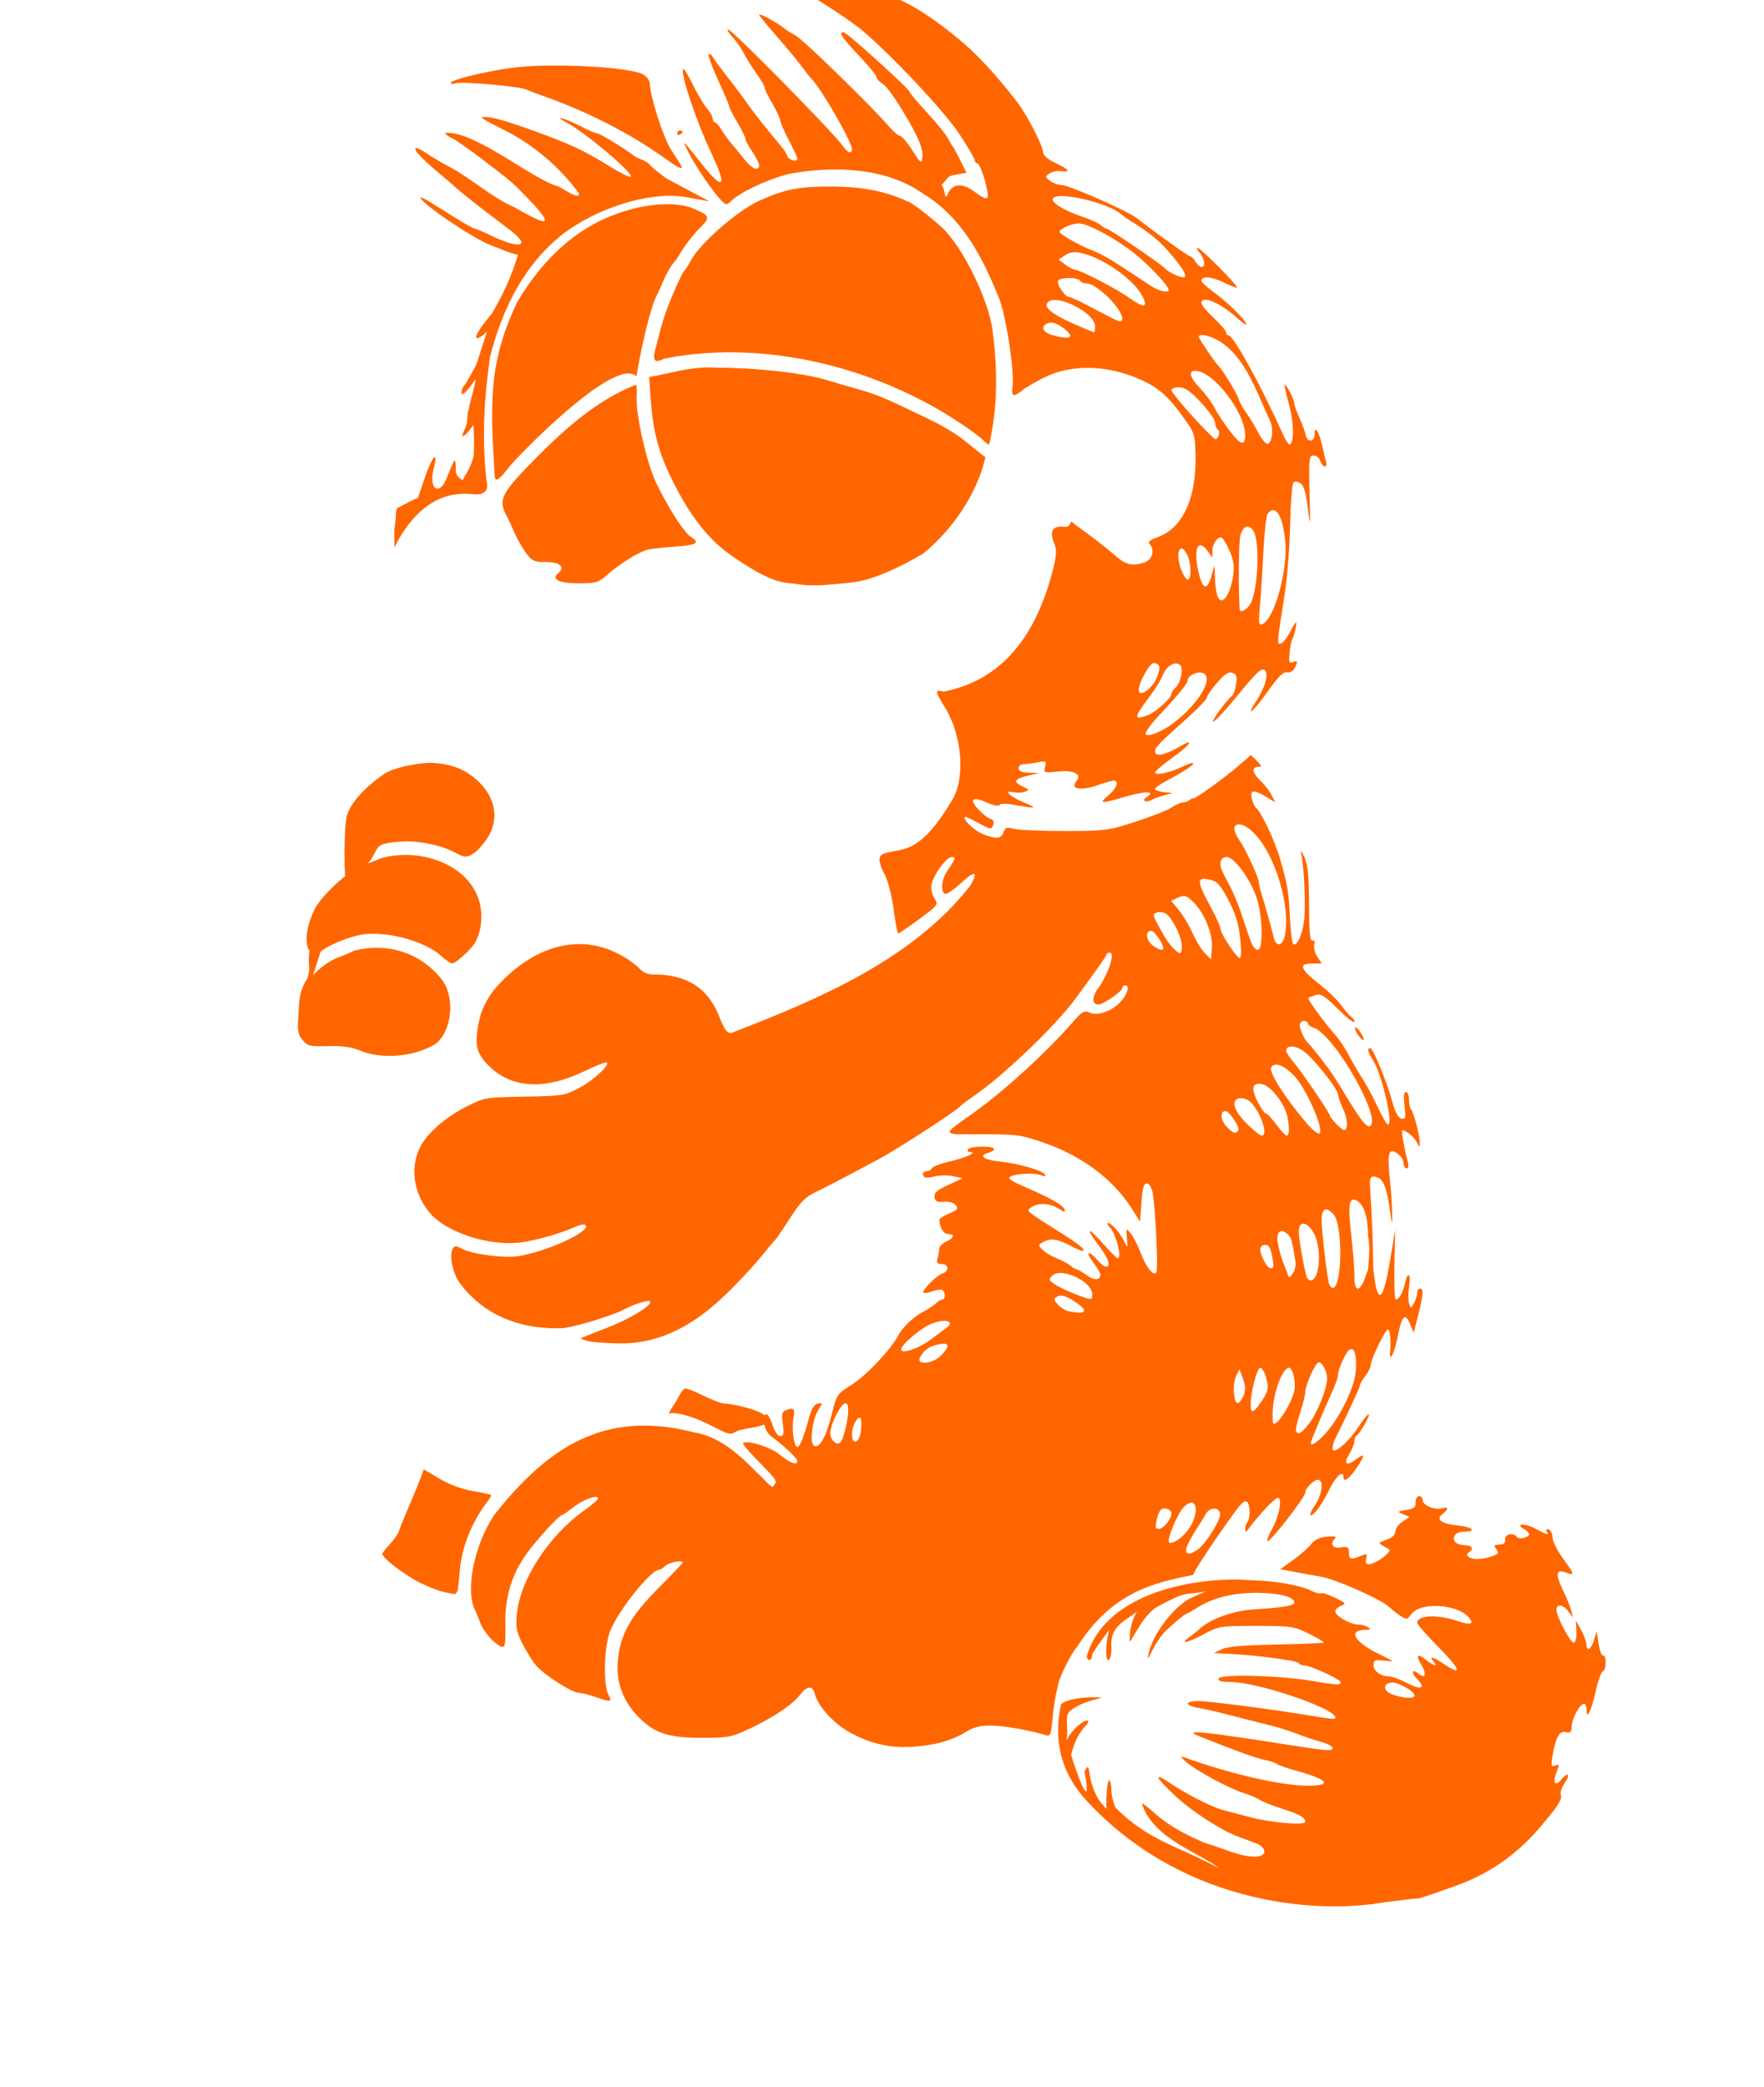<?xml version="1.0" encoding="UTF-8" standalone="no"?>
<!-- Created with Inkscape (http://www.inkscape.org/) -->
<svg
   xmlns:dc="http://purl.org/dc/elements/1.1/"
   xmlns:cc="http://creativecommons.org/ns#"
   xmlns:rdf="http://www.w3.org/1999/02/22-rdf-syntax-ns#"
   xmlns:svg="http://www.w3.org/2000/svg"
   xmlns="http://www.w3.org/2000/svg"
   xmlns:sodipodi="http://sodipodi.sourceforge.net/DTD/sodipodi-0.dtd"
   xmlns:inkscape="http://www.inkscape.org/namespaces/inkscape"
   id="svg3342"
   sodipodi:version="0.32"
   inkscape:version="0.46"
   width="646"
   height="764"
   version="1.0"
   sodipodi:docname="GarfieldTeddyBear.svg"
   inkscape:output_extension="org.inkscape.output.svg.inkscape">
  <defs
     id="defs3345">
    <inkscape:perspective
       sodipodi:type="inkscape:persp3d"
       inkscape:vp_x="0 : 526.18109 : 1"
       inkscape:vp_y="0 : 1000 : 0"
       inkscape:vp_z="744.09448 : 526.18109 : 1"
       inkscape:persp3d-origin="372.04724 : 350.78739 : 1"
       id="perspective3349" />
  </defs>
  <sodipodi:namedview
     inkscape:window-height="1002"
     inkscape:window-width="1280"
     inkscape:pageshadow="2"
     inkscape:pageopacity="0.0"
     guidetolerance="10.0"
     gridtolerance="10.0"
     objecttolerance="10.0"
     borderopacity="1.0"
     bordercolor="#666666"
     pagecolor="#ffffff"
     id="base"
     showgrid="false"
     inkscape:zoom="0.51439791"
     inkscape:cx="-69.825144"
     inkscape:cy="241.25324"
     inkscape:window-x="1148"
     inkscape:window-y="-4"
     inkscape:current-layer="svg3342" />
  <path
     style="fill:#000000"
     d="M -211.597,694.124 C -219.528,693.187 -233.008,689.053 -241.097,685.076 C -244.397,683.454 -247.459,682.133 -247.902,682.14 C -248.345,682.148 -251.495,680.243 -254.902,677.907 C -258.309,675.571 -261.841,673.208 -262.751,672.657 C -265.324,671.098 -277.062,661.801 -277.389,661.063 C -277.549,660.7 -279.46,658.02 -281.634,655.105 C -283.808,652.191 -286.521,647.748 -287.663,645.231 C -288.804,642.714 -290.07,640.016 -290.476,639.235 C -291.513,637.239 -296.892,635.563 -308.485,633.625 L -318.478,631.954 L -324.287,634.99 C -332.837,639.458 -334.337,639.931 -342.816,640.824 C -349.884,641.569 -359.394,639.784 -366.064,636.461 C -371.367,633.818 -380.597,625.588 -380.597,623.501 C -380.597,620.749 -382.868,621.222 -387.006,624.835 C -391.094,628.406 -394.566,630.459 -400.597,632.876 C -405.405,634.802 -410.256,636.155 -412.359,636.155 C -413.525,636.155 -414.697,636.507 -414.963,636.937 C -415.229,637.367 -419.336,637.417 -424.089,637.048 C -431.219,636.493 -433.99,635.744 -439.915,632.767 C -444.539,630.443 -447.909,627.962 -449.377,625.8 C -451.528,622.634 -452.075,622.408 -459,621.822 C -467.131,621.135 -477.071,616.669 -482.954,611.059 C -484.682,609.411 -489.268,606.579 -493.143,604.768 C -501.238,600.983 -505.974,596 -507.984,589.155 C -509.239,584.881 -509.527,584.621 -513.701,583.993 C -522.887,582.61 -533.327,576.614 -536.631,570.823 L -538.817,566.991 L -541.457,569.426 C -550.136,577.429 -559.234,581.111 -572.222,581.876 C -603.131,583.698 -634.194,560.62 -641.742,530.228 L -643.902,521.527 L -650.441,519.182 C -655.893,517.227 -658.179,515.611 -664.189,509.463 C -674.157,499.265 -679.386,488.338 -683.715,468.655 C -685.928,458.595 -686.619,441.585 -684.924,438.904 C -684.49,438.217 -683.381,433.965 -682.461,429.454 C -680.23,418.524 -677.335,412.611 -669.79,403.577 C -665.992,399.028 -659.503,395.287 -654.283,394.635 C -647.124,393.74 -636.829,397.598 -630.597,403.512 C -618.759,414.744 -609.201,416.967 -605.868,409.263 C -602.464,401.394 -600.944,398.888 -597.22,395.007 C -592.024,389.593 -583.941,384.544 -577.095,382.436 C -572.215,380.934 -571.567,380.442 -572.138,378.681 C -572.499,377.567 -573.031,373.785 -573.321,370.277 C -573.785,364.641 -573.475,363.054 -570.652,356.631 C -567.531,349.53 -567.491,349.251 -568.897,344.509 C -571.884,334.428 -568.295,323.823 -558.93,315.063 C -554.684,311.092 -554.226,310.278 -555.17,308.384 C -556.643,305.43 -556.083,293.229 -554.284,289.063 C -551.292,282.134 -538.721,272.151 -531.216,270.743 C -526.801,269.915 -526.725,270.774 -532.419,257.155 C -538.165,243.41 -541.05,225.786 -540.196,209.655 C -539.316,193.05 -536.206,175.052 -533.631,171.655 C -533.214,171.105 -532.565,169.305 -532.188,167.655 C -531.239,163.496 -527.258,153.726 -526.347,153.321 C -525.934,153.138 -525.597,152.363 -525.597,151.598 C -525.597,150.157 -521.543,141.035 -520.511,140.155 C -520.188,139.88 -519.417,138.172 -518.797,136.36 C -518.177,134.549 -516.754,131.779 -515.634,130.206 C -514.513,128.633 -513.597,126.829 -513.597,126.197 C -513.597,125.565 -512.472,123.393 -511.097,121.369 C -509.722,119.346 -508.597,117.12 -508.597,116.423 C -508.597,115.725 -508.147,115.155 -507.597,115.155 C -506.448,115.155 -506.213,112.22 -507.347,112.027 C -507.76,111.957 -508.997,111.739 -510.097,111.542 C -511.197,111.345 -513.672,110.989 -515.597,110.75 C -517.522,110.512 -520.573,110.046 -522.376,109.716 C -524.18,109.386 -526.43,109.526 -527.376,110.028 C -528.323,110.53 -531.665,111.199 -534.804,111.515 C -541.181,112.157 -548.645,115.857 -557.659,122.843 C -563.546,127.406 -565.631,128.024 -567.509,125.761 C -568.398,124.689 -568.266,123.529 -566.937,120.741 C -565.243,117.188 -562.398,115.485 -542.597,106.166 C -541.772,105.777 -536.109,105.374 -530.013,105.269 C -520.365,105.103 -518.018,105.407 -511.892,107.616 C -504.068,110.439 -503.198,110.609 -504.106,109.14 C -505.034,107.638 -512.154,104.192 -518.908,101.974 C -529.528,98.488 -552.412,99.215 -558.097,103.219 C -560.424,104.858 -565.194,105.17 -567.061,103.805 C -568.896,102.463 -568.906,102.276 -567.277,99.789 C -563.873,94.594 -558.461,92.895 -545.312,92.895 C -537.835,92.895 -533.039,93.313 -532.327,94.025 C -531.705,94.646 -530.381,95.155 -529.383,95.155 C -528.386,95.155 -526.788,95.566 -525.833,96.068 C -524.878,96.571 -520.996,97.938 -517.205,99.108 C -513.415,100.277 -508.353,102.642 -505.957,104.363 C -503.561,106.083 -501.327,107.218 -500.994,106.885 C -499.675,105.566 -513.373,95.194 -522.458,90.631 C -528.914,87.388 -531.121,87.008 -546.847,86.432 C -559.227,85.978 -560.597,85.749 -560.597,84.13 C -560.597,83.141 -559.17,81.131 -557.425,79.663 C -554.622,77.305 -553.604,77.045 -548.675,77.433 C -540.899,78.044 -528.988,81.425 -523.37,84.616 C -520.707,86.128 -518.086,86.98 -517.37,86.567 C -516.67,86.164 -516.419,86.191 -516.813,86.627 C -517.207,87.063 -516.307,88.372 -514.813,89.535 C -509.269,93.851 -508.244,94.756 -503.721,99.33 L -499.097,104.006 L -494.725,99.036 C -492.321,96.302 -490.521,93.954 -490.725,93.818 C -491.858,93.063 -502.568,88.155 -503.081,88.155 C -503.416,88.155 -507.275,86.087 -511.656,83.56 C -521.5,77.882 -531.708,67.777 -535.113,60.339 C -538.12,53.771 -538.515,43.863 -535.971,38.855 C -534.434,35.831 -524.384,25.155 -523.074,25.155 C -522.738,25.155 -520.989,24.03 -519.186,22.655 C -517.383,21.28 -515.049,20.155 -513.998,20.155 C -512.948,20.155 -509.015,19.04 -505.259,17.678 C -490.727,12.407 -457.34,11.808 -443.517,16.57 L -439.597,17.921 L -439.597,15.083 C -439.597,10.642 -435.244,-0.241 -431.654,-4.773 C -427.626,-9.859 -421.23,-14.344 -416.597,-15.331 C -414.672,-15.741 -412.647,-16.408 -412.097,-16.814 C -411.547,-17.22 -407.618,-18.13 -403.365,-18.837 C -394.614,-20.291 -380.956,-19.641 -370.597,-17.277 C -367.022,-16.462 -363.197,-15.618 -362.097,-15.403 C -356.6,-14.329 -334.781,-3.757 -331.314,-0.489 C -330.645,0.142 -328.072,1.969 -325.597,3.57 C -319.688,7.394 -304.16,23.229 -301.326,28.321 C -300.1,30.525 -297.424,35.326 -295.379,38.991 C -293.334,42.656 -291.218,46.64 -290.677,47.844 C -290.136,49.048 -288.694,50.568 -287.473,51.221 C -285.499,52.278 -284.943,52.035 -282.452,49.032 C -280.911,47.174 -279.639,45.255 -279.624,44.766 C -279.588,43.58 -269.607,31.464 -265.422,27.525 C -257.684,20.243 -245.921,13.331 -236.511,10.537 C -230.943,8.883 -228.096,9.354 -226.585,12.178 C -225.76,13.718 -226.224,14.715 -229.104,17.595 C -231.045,19.536 -233.413,21.041 -234.365,20.939 C -236.803,20.678 -248.597,24.307 -248.597,25.319 C -248.597,25.778 -249.324,26.155 -250.213,26.155 C -254.668,26.155 -272.488,41.075 -278.415,49.768 C -282.194,55.309 -279.426,54.307 -273.809,48.099 C -268.898,42.673 -256.14,33.155 -253.777,33.155 C -253.268,33.155 -250.657,32.179 -247.974,30.987 C -241.352,28.045 -233.17,26.44 -225.386,26.557 C -218.322,26.663 -215.597,28.061 -215.597,31.577 C -215.597,35.54 -217.394,36.154 -229.047,36.172 C -244.336,36.196 -258.684,40.188 -267.455,46.861 C -272.793,50.921 -276.597,54.415 -276.597,55.258 C -276.597,56.638 -273.979,56.32 -272.705,54.785 C -272.08,54.032 -269.438,52.625 -266.833,51.658 C -264.228,50.692 -260.747,49.352 -259.097,48.682 C -251.888,45.751 -248.313,45.155 -237.958,45.155 C -225.442,45.155 -217.705,46.956 -213.908,50.752 C -207.508,57.152 -214.987,58.921 -228.568,54.219 C -242.169,49.51 -257.486,50.131 -268.238,55.828 L -271.379,57.492 L -267.975,59.802 C -266.103,61.072 -261.827,63.473 -258.472,65.138 C -255.118,66.802 -250.736,69.415 -248.735,70.943 C -246.734,72.472 -243.297,74.934 -241.097,76.416 C -229.593,84.162 -210.838,106.189 -200.856,123.678 C -194.659,134.536 -187.544,153.441 -186.991,160.521 C -184.959,186.524 -185.656,200.895 -189.689,216.155 C -190.779,220.28 -192.12,225.4 -192.668,227.533 C -195.066,236.863 -206.612,257.661 -214.003,265.965 L -216.059,268.276 L -212.578,271.296 C -200.064,282.151 -196.263,286.587 -191.886,295.444 C -188.302,302.696 -185.696,313.824 -185.632,322.155 C -185.588,327.794 -188.049,339.789 -189.643,341.711 C -190.982,343.323 -190.375,344.381 -185.09,349.655 C -180.242,354.493 -167.28,373.037 -163.156,381.036 C -158.917,389.257 -153.5,405.971 -151.613,416.655 C -150.763,421.462 -150.51,431.327 -150.806,448.155 C -151.202,470.744 -151.437,473.357 -153.809,481.655 C -155.224,486.605 -156.695,492.455 -157.079,494.655 C -157.462,496.855 -158.11,499.105 -158.518,499.655 C -158.925,500.205 -160.222,503.365 -161.399,506.677 C -164.076,514.214 -174.333,533.205 -179.415,540.038 C -181.559,542.921 -181.593,543.155 -179.865,543.155 C -178.838,543.155 -177.57,542.781 -177.047,542.323 C -175.393,540.876 -168.43,539.314 -157.856,538.018 C -146.244,536.594 -133.317,537.651 -127.627,540.49 C -125.791,541.406 -123.571,542.159 -122.693,542.164 C -119.334,542.184 -110.419,548.435 -102.358,556.424 C -90.274,568.4 -84.76,580.386 -83.079,598.331 C -82.425,605.316 -85.237,627.155 -86.791,627.155 C -87.234,627.155 -87.597,628.19 -87.597,629.455 C -87.597,630.72 -87.969,632.182 -88.423,632.705 C -88.877,633.227 -89.864,635.68 -90.615,638.155 C -91.366,640.63 -93.182,644.455 -94.652,646.655 C -96.121,648.855 -97.647,651.688 -98.042,652.952 C -99.668,658.143 -112.791,671.989 -121.048,677.226 C -136.335,686.92 -152.552,692.839 -167.597,694.215 C -178.904,695.249 -202.489,695.2 -211.597,694.124 z"
     id="path3567" />
  <path
     style="fill:#803300"
     d="M -374.521,813.569 C -378.79,813.872 -394.777,822.808 -400.396,828.351 C -410.51,838.327 -417.037,854.577 -415.646,866.319 C -414.92,872.45 -411.884,875.894 -405.927,877.413 C -396.708,879.765 -390.888,884.351 -386.771,892.476 C -385.417,895.147 -384.265,899.027 -384.209,901.101 C -384.077,905.915 -388.355,915.471 -391.896,918.257 L -394.615,920.413 L -391.771,925.632 C -389.553,929.677 -388.845,932.304 -388.74,937.132 C -388.66,940.812 -389.044,943.382 -389.646,943.382 C -390.209,943.382 -390.366,943.662 -390.021,944.007 C -388.865,945.163 -392.521,950.841 -397.49,955.601 L -402.427,960.319 L -400.896,964.819 C -400.055,967.298 -399.572,969.898 -399.802,970.601 C -400.033,971.303 -400.464,973.876 -400.771,976.319 C -401.386,981.211 -405.179,987.41 -409.396,990.413 C -413.909,993.626 -423.889,995.701 -431.271,994.944 C -434.837,994.579 -438.197,993.931 -438.771,993.507 C -448.93,988.131 -461.465,990.986 -471.302,995.569 C -482.848,1001.132 -489.602,1008.112 -492.334,1017.288 C -495.116,1026.634 -495.336,1033.134 -493.209,1043.507 C -492.207,1048.391 -491.192,1052.143 -489.99,1055.007 C -495.342,1054.132 -496.186,1052.675 -498.209,1048.819 C -500.059,1046.821 -501.405,1040.335 -501.49,1033.007 L -501.584,1025.382 L -504.709,1025.351 C -510.182,1025.325 -516.277,1022.49 -523.521,1016.601 C -532.989,1008.904 -539.278,1005.299 -544.865,1005.538 C -549.21,1005.724 -553.135,1008.246 -557.834,1012.944 C -566.863,1021.974 -573.651,1041.907 -573.646,1059.382 C -573.641,1079.973 -565.999,1100.93 -554.021,1113.226 C -548.557,1118.835 -541.882,1123.285 -538.802,1123.351 C -538.165,1123.364 -537.753,1119.833 -537.74,1114.132 C -537.715,1103.342 -535.792,1095.934 -530.552,1086.382 C -524.454,1075.723 -513.633,1066.922 -501.49,1064.319 C -496.65,1063.368 -489.492,1062.535 -486.115,1060.757 C -484.5,1062.121 -482.601,1062.814 -480.271,1062.976 C -477.093,1063.484 -474.075,1064.239 -470.834,1064.476 C -466.486,1064.725 -465.868,1064.518 -466.146,1062.944 C -466.753,1059.512 -457.091,1052.17 -454.271,1053.913 C -452.774,1054.839 -453.165,1056.178 -455.084,1056.788 C -457.261,1057.48 -462.334,1062.118 -462.334,1063.413 C -462.334,1064.875 -458.086,1064.507 -455.896,1062.851 C -453.518,1061.052 -450.012,1060.907 -450.584,1062.632 C -450.812,1063.319 -453.416,1065.126 -456.396,1066.663 C -462.245,1069.679 -462.069,1069.666 -486.834,1067.819 C -500.392,1066.808 -513.192,1071.75 -522.052,1081.382 C -525.676,1085.321 -531.213,1096.191 -531.959,1100.819 C -534.203,1121.062 -531.514,1141.579 -519.677,1158.351 C -503.943,1177.675 -480.883,1187.41 -455.896,1183.288 C -446.27,1179.984 -443.331,1178.411 -438.552,1174.007 C -432.394,1168.33 -426.591,1159.503 -423.802,1151.538 C -418.192,1138.29 -416.302,1120.857 -402.24,1113.382 C -401.195,1113.382 -400.334,1113.599 -400.334,1113.882 C -400.334,1114.165 -402.403,1116.963 -404.959,1120.101 C -409.375,1125.523 -413.255,1132.474 -413.302,1135.069 C -413.351,1137.689 -401.241,1142.921 -393.146,1143.788 L -386.459,1144.507 L -382.271,1140.694 C -370.151,1128.356 -354.827,1121.244 -337.396,1119.226 C -332.668,1119.058 -331.891,1118.706 -328.677,1114.976 C -323.102,1108.503 -323.088,1108.265 -326.927,1103.413 L -330.365,1099.038 L -342.084,1098.913 C -351.008,1098.823 -354.791,1098.369 -357.834,1097.007 C -360.034,1096.022 -365.478,1094.853 -369.959,1094.382 C -377.358,1093.604 -380.356,1092.707 -392.709,1087.569 C -397.887,1085.415 -404.804,1078.358 -407.396,1072.569 C -408.985,1069.023 -409.385,1066.436 -409.084,1062.038 C -408.707,1056.55 -408.85,1056.168 -411.396,1054.851 C -417.914,1051.48 -424.287,1040.049 -424.302,1031.757 C -424.315,1025.292 -419.945,1016.457 -414.021,1011.007 C -409.713,1007.043 -397.201,1000.382 -394.084,1000.382 C -391.651,1000.382 -391.804,999.826 -396.052,994.038 C -399.348,989.548 -399.806,988.304 -399.74,983.413 C -399.532,968.114 -389.618,954.181 -373.646,946.726 C -367.19,943.712 -365.562,943.382 -357.584,943.382 C -350.053,943.382 -347.88,943.784 -343.271,946.007 C -340.283,947.448 -336.436,950.084 -334.74,951.882 C -331.807,954.992 -331.249,955.161 -323.24,955.507 C -315.008,955.863 -314.76,955.97 -311.24,959.632 C -307.852,963.156 -304.9,964.363 -304.146,962.569 C -303.204,960.327 -292.344,957.005 -284.521,956.569 C -277.325,956.169 -275.637,956.411 -271.865,958.351 L -267.521,960.601 L -258.24,954.976 C -253.146,951.89 -248.572,949.382 -248.052,949.382 C -247.481,949.382 -247.393,946.714 -247.834,942.632 C -248.235,938.919 -248.706,934.292 -248.896,932.351 C -249.29,928.336 -251.231,923.102 -256.896,910.882 C -259.736,904.756 -268.886,892.92 -274.959,887.507 C -277.957,884.835 -282.86,881.402 -285.865,879.882 C -286.205,879.71 -286.468,879.583 -286.709,879.476 C -281.896,880.645 -279.65,879.088 -274.709,881.351 C -269.846,884.434 -265.239,889.092 -260.115,896.101 L -250.365,912.351 L -245.209,910.319 C -236.841,907.739 -232.648,902.589 -228.084,895.663 C -225.013,891.128 -224.834,890.384 -224.834,881.882 C -224.834,871.225 -225.713,866.409 -228.146,863.788 C -229.129,862.729 -230.792,860.305 -231.865,858.382 C -232.937,856.458 -234.468,854.394 -235.24,853.788 C -237.277,852.189 -235.685,850.382 -232.24,850.382 C -229.613,850.382 -229.363,850.142 -230.271,848.444 C -231.846,845.502 -241.097,840.806 -248.084,839.382 C -250.622,838.865 -252.565,838.601 -254.646,838.601 C -256.728,838.6 -258.948,838.865 -262.084,839.382 C -269.577,840.616 -279.617,844.856 -283.646,848.507 C -285.399,850.096 -285.361,850.214 -282.177,850.913 C -280.346,851.315 -277.361,852.332 -275.552,853.194 C -270.96,855.384 -271.717,857.692 -277.334,858.569 C -285.299,859.814 -288.338,860.572 -288.896,861.476 C -289.197,861.962 -288.502,862.382 -287.334,862.382 C -286.165,862.382 -284.325,862.818 -283.271,863.382 C -281.78,864.18 -280.515,863.885 -277.584,862.007 C -275.512,860.679 -271.204,858.797 -267.99,857.819 C -263.202,856.363 -261.539,856.239 -258.896,857.194 C -257.122,857.836 -254.846,858.382 -253.834,858.382 C -250.005,858.382 -243.755,863.171 -241.021,868.194 C -238.016,873.717 -237.325,882.914 -239.521,888.069 C -241.737,893.271 -245.113,896.84 -248.959,898.882 C -247.722,897.362 -249.622,895.165 -247.927,893.382 C -240.903,885.992 -240.333,874.326 -246.646,867.538 C -250.391,863.512 -255.988,861.22 -261.709,861.101 C -264.309,861.046 -266.947,861.446 -269.427,862.319 C -276.163,864.691 -277.013,865.693 -273.959,867.694 C -266.799,872.385 -262.497,880.315 -267.834,878.976 C -270.889,876.387 -289.742,874.514 -286.959,873.976 C -283.636,872.707 -281.959,872.566 -279.896,873.351 C -278.408,873.917 -275.789,874.382 -274.052,874.382 C -270.924,874.382 -270.905,874.345 -273.084,872.819 C -277.723,869.57 -289.942,865.412 -295.834,865.069 C -299.134,864.878 -301.721,864.41 -301.584,864.038 C -301.446,863.666 -301.334,862.979 -301.334,862.507 C -301.334,861.025 -291.606,856.53 -286.865,855.819 C -284.37,855.445 -282.334,854.751 -282.334,854.288 C -282.334,852.724 -289.774,851.91 -302.834,852.007 C -316.471,852.108 -325.7,854.127 -327.459,857.382 C -328.844,859.947 -332.123,867.771 -332.802,870.132 C -333.159,871.369 -333.929,872.382 -334.49,872.382 C -335.62,872.382 -335.133,868.2 -332.646,856.507 C -330.698,847.348 -331.385,840.665 -334.927,834.507 C -340.839,824.229 -349.96,819.588 -362.896,820.226 C -364.579,820.309 -368.574,821.957 -371.771,823.882 C -374.968,825.807 -377.975,827.382 -378.459,827.382 C -380.609,827.382 -378.275,820.854 -374.427,816.101 C -373.646,815.135 -373.285,814.087 -373.615,813.757 C -373.781,813.59 -374.08,813.538 -374.521,813.569 z M -362.302,835.976 C -357.628,835.999 -351.89,838.193 -348.865,841.351 C -346.155,844.18 -345.937,844.924 -345.959,852.132 C -345.976,857.729 -346.556,861.13 -348.021,864.382 C -349.137,866.857 -351.313,872.173 -352.865,876.194 C -354.372,880.101 -355.502,882.517 -356.677,883.694 C -356.172,881.388 -355.628,878.63 -355.427,877.444 C -353.839,873.776 -354.951,869.268 -353.396,865.601 C -352.892,864.646 -351.711,861.227 -350.771,858.007 C -349.299,852.963 -349.268,851.614 -350.396,848.194 C -352.264,842.534 -355.454,840.382 -361.927,840.382 C -372.89,840.995 -383.807,849.453 -389.771,858.476 C -393.028,866.616 -391.212,872.009 -383.209,878.382 C -378.594,882.056 -379.379,883.369 -377.052,885.101 C -380.225,885.096 -379.226,885.275 -382.084,883.976 C -393.434,878.007 -397.754,869.36 -394.709,858.726 C -393.638,854.985 -391.845,852.139 -388.209,848.444 C -382.015,842.153 -376.45,839.196 -365.334,836.319 C -364.417,836.082 -363.381,835.97 -362.302,835.976 z M -367.552,862.944 L -366.427,868.413 C -365.735,871.721 -365.041,877.19 -362.584,881.632 C -363.466,881.132 -362.061,882.689 -363.271,881.538 C -365.62,879.304 -367.591,876.375 -367.959,874.538 C -368.306,872.799 -369.022,871.382 -369.584,871.382 C -370.245,871.382 -370.4,874.029 -369.99,878.882 L -369.365,886.382 C -371.626,885.294 -373.661,882 -374.646,879.476 C -375.463,875.393 -373.664,869.793 -370.365,866.101 L -367.552,862.944 z M -270.459,923.538 C -264.565,923.121 -260.363,930.912 -260.646,942.194 C -260.82,949.111 -261.003,949.693 -264.084,952.444 C -267.855,955.812 -267.985,955.844 -271.396,953.726 C -277.179,950.135 -279.433,938.056 -275.99,929.132 C -274.654,925.669 -273.495,924.213 -271.677,923.757 C -271.27,923.655 -270.852,923.566 -270.459,923.538 z M -296.521,925.132 C -292.075,925.199 -289.33,930.333 -289.365,938.882 C -289.383,943.406 -292.432,950.902 -295.396,953.663 C -297.59,955.707 -303.2,956.886 -304.927,955.663 C -305.538,955.231 -306.816,953.34 -307.771,951.476 C -311.74,943.732 -306.005,927.591 -298.521,925.444 C -297.82,925.243 -297.156,925.122 -296.521,925.132 z M -242.615,1029.507 L -250.209,1033.632 C -254.391,1035.897 -261.627,1039.664 -266.302,1042.038 C -273.333,1045.608 -275.128,1047.022 -276.615,1050.132 C -280.948,1059.192 -297.328,1078.455 -306.459,1085.226 C -308.857,1087.004 -312.91,1090.006 -315.49,1091.913 C -318.069,1093.82 -321.108,1095.382 -322.209,1095.382 C -326.265,1095.382 -325.708,1097.731 -320.584,1102.319 C -313.702,1108.48 -305.897,1112.294 -298.709,1112.976 C -295.484,1113.282 -292.618,1113.771 -292.334,1114.069 C -291.534,1114.911 -278.986,1113.657 -274.146,1112.257 C -264.479,1109.46 -248.698,1096.803 -244.365,1088.382 C -243.657,1087.007 -242.199,1084.947 -241.146,1083.788 C -240.093,1082.629 -237.426,1077.005 -235.209,1071.288 C -231.315,1061.25 -231.186,1060.575 -231.677,1051.882 C -232.251,1041.737 -234.301,1036.591 -239.459,1032.194 L -242.615,1029.507 z M -248.24,1042.382 C -244.507,1042.382 -241.529,1043.879 -238.521,1047.288 C -236.655,1049.404 -236.292,1050.894 -236.459,1055.382 C -236.887,1066.878 -245.138,1078.874 -263.834,1095.101 C -271.798,1102.014 -281.081,1106.375 -288.959,1106.913 C -293.236,1107.206 -294.434,1106.889 -296.084,1105.069 C -296.227,1104.875 -296.327,1104.673 -296.459,1104.476 C -293.229,1104.776 -287.814,1103.685 -279.646,1100.788 C -272.033,1098.203 -257.013,1086.049 -250.802,1077.444 C -249.152,1075.158 -246.565,1071.668 -245.052,1069.694 C -242.822,1065.679 -240.384,1061.443 -239.709,1056.882 C -238.489,1046.42 -245.893,1044.15 -259.396,1050.882 C -265.318,1053.834 -268.76,1056.615 -276.552,1064.663 C -282.602,1070.706 -287.513,1077.049 -291.177,1084.632 C -294.688,1089.188 -297.413,1093.213 -298.927,1096.413 C -299.095,1086.192 -290.353,1074.704 -285.052,1067.601 C -274.992,1056.023 -264.034,1044.98 -248.24,1042.382 z M -499.427,1090.507 C -493.109,1090.344 -485.607,1092.617 -478.927,1097.007 C -467.948,1104.222 -456.366,1119.732 -454.365,1129.944 C -452.792,1137.603 -449.679,1144.627 -451.896,1152.382 C -454.1,1159.595 -457.343,1164.638 -461.615,1167.507 C -456.299,1160.729 -454.219,1147.65 -456.709,1137.882 C -458.527,1130.749 -461.201,1122.294 -462.146,1120.757 C -469.338,1109.059 -476.874,1101.984 -487.271,1097.132 C -491.757,1095.038 -493.885,1094.633 -499.084,1094.944 C -505.998,1095.359 -508.72,1096.844 -512.334,1102.101 C -514.032,1104.571 -514.525,1106.676 -514.459,1111.101 C -514.37,1116.994 -514.035,1119.717 -513.052,1122.382 C -512.748,1123.207 -511.254,1127.257 -509.74,1131.382 C -506.093,1143.021 -499.216,1150.856 -490.271,1158.882 C -487.348,1161.285 -483.207,1166.162 -477.865,1169.413 C -482.476,1168.101 -486.591,1165.62 -490.771,1163.351 C -496.454,1160.272 -505.359,1150.455 -508.834,1143.444 C -514.906,1134.446 -517.054,1124.418 -518.771,1113.382 C -519.209,1109.844 -518.793,1107.703 -516.771,1103.382 C -513.642,1096.693 -511.924,1094.711 -507.115,1092.257 C -504.926,1091.14 -502.3,1090.581 -499.427,1090.507 z"
     id="path3441" />
  <path
     style="fill:#ff8080"
     d="M 578.877,977.921 C 586.812,974.86 589.63,972.059 589.585,967.281 C 589.543,962.844 586.804,959.1 581.621,956.394 C 579.696,955.389 577.821,954.548 577.454,954.525 C 577.088,954.502 576.45,954.145 576.038,953.733 C 574.952,952.647 563.124,952.811 560.418,953.949 C 559.155,954.48 556.321,955.373 554.121,955.934 C 551.921,956.494 548.16,958.652 545.762,960.729 L 541.404,964.505 L 546.433,967.764 C 549.199,969.556 553.116,973.325 555.138,976.14 L 558.815,981.257 L 565.968,980.7 C 569.902,980.393 575.711,979.143 578.877,977.921 z"
     id="path3385" />
  <path
     id="path4614"
     style="fill:#ffe680"
     d="M 296.518,971.716 C 299.869,976.31 310.835,984.155 312.643,985.122 C 315.642,986.727 319.8,986.497 319.8,984.716 C 319.8,983.891 319.161,983.216 318.362,983.216 C 317.563,983.216 315.763,982.698 314.362,982.06 C 311.162,980.602 310.937,977.976 314.05,978.341 C 318.756,978.893 326.544,976.118 329.456,972.872 C 333.858,967.966 334.926,965.287 335.518,957.622 C 336.486,945.091 331.356,935.05 320.268,927.841 C 315.102,924.482 303.181,922.795 294.55,924.185 C 284.706,925.77 273.691,933.729 272.362,940.216 C 270.455,949.529 265.335,963.884 261.612,970.341 C 259.335,974.291 255.015,979.969 252.018,982.966 C 234.355,999.82 210.112,1007.224 186.081,1001.31 L 180.831,999.247 L 180.206,1001.966 C 178.61,1008.744 175.578,1012.248 168.237,1015.779 C 164.315,1017.665 160.361,1019.216 159.456,1019.216 C 157.094,1019.707 154.71,1020.847 152.612,1021.216 C 152.162,1021.216 151.8,1021.84 151.8,1022.622 C 151.8,1023.405 150.675,1025.395 149.3,1027.028 C 147.925,1028.663 146.8,1030.483 146.8,1031.091 C 146.8,1032.44 146.466,1032.488 151.3,1030.747 C 153.5,1029.955 156.762,1029.271 158.55,1029.247 C 160.337,1029.223 161.8,1028.867 161.8,1028.435 C 161.8,1027.763 163.096,1026.934 160.331,1025.06 C 163.197,1025.283 164.499,1024.471 166.518,1025.716 C 168.718,1027.029 172.322,1027.482 176.018,1028.216 L 182.737,1029.56 L 185.268,1026.841 C 188.102,1023.783 199.241,1017.975 205.331,1016.372 C 212.139,1014.581 225.733,1014.716 231.237,1016.654 C 238.66,1019.55 244.953,1024.029 249.518,1030.653 C 260.796,1038.88 280.71,1001.187 282.268,997.341 C 283.933,992.604 284.294,979.072 282.925,973.185 C 282.474,971.248 282.406,968.879 282.737,967.935 C 283.275,966.401 283.618,966.492 286.206,968.716 C 289.526,971.569 291.057,971.809 292.768,969.747 C 293.736,968.581 293.518,967.472 291.706,964.247 C 289.187,959.765 289.742,957.915 292.768,960.654 C 296.027,963.603 298.126,967.615 296.518,971.716 z M 306.175,929.154 C 307.015,929.157 307.941,929.675 308.831,930.747 C 309.884,932.016 309.694,932.698 307.768,934.747 C 305.059,937.631 302.811,937.959 302.831,935.466 C 302.861,931.546 304.325,929.145 306.175,929.154 z M 327.362,941.279 C 328.27,941.308 328.908,941.95 329.3,943.185 C 330.496,946.956 328.547,947.975 323.8,946.06 L 321.3,945.06 L 323.675,943.122 C 324.996,942.043 326.079,941.437 326.956,941.31 C 327.097,941.289 327.232,941.274 327.362,941.279 z M 319.518,963.372 C 319.877,963.318 320.375,963.41 321.05,963.591 C 322.287,963.923 323.886,964.177 324.612,964.185 C 326.444,964.204 325.692,968.601 323.8,968.935 C 322.975,969.08 321.512,968.211 320.55,966.997 C 318.772,964.755 318.443,963.535 319.518,963.372 z M 73.081,966.81 C 69.856,966.771 66.433,967.203 65.862,967.966 C 65.56,968.37 63.565,969.594 61.425,970.685 C 59.285,971.776 55.876,974.926 53.862,977.685 C 45.331,989.374 43.539,1004.592 49.206,1013.341 C 51.867,1017.183 53.237,1016.975 53.518,1017.122 C 58.231,1021.835 58.946,1020.327 62.143,1014.872 C 63.539,1012.491 65.422,1009.945 66.3,1009.216 C 67.737,1008.023 67.612,1007.604 65.175,1005.06 C 62.795,1002.576 62.596,1001.947 63.612,999.716 C 64.645,997.45 68.261,995.216 70.893,995.216 C 71.424,995.216 70.887,996.525 69.706,998.122 C 67.513,1001.089 67.797,1003.216 70.362,1003.216 C 71.15,1003.216 72.363,1002.316 73.05,1001.216 C 73.737,1000.116 74.822,999.216 75.487,999.216 C 76.152,999.216 79.328,997.64 82.518,995.716 C 85.708,993.792 89.057,992.217 89.987,992.216 C 92.682,992.212 93.188,990.231 91.081,987.872 C 90.012,986.675 87.244,981.818 84.956,977.06 C 81.687,970.263 80.19,968.203 77.987,967.435 C 76.864,967.043 75.016,966.833 73.081,966.81 z M 68.237,972.216 C 70.157,972.216 70.451,972.619 70.05,974.716 C 69.385,978.192 68.223,978.628 66.425,976.06 C 64.58,973.426 65.155,972.216 68.237,972.216 z M 53.55,984.31 C 53.619,984.296 53.697,984.301 53.768,984.31 C 54.338,984.382 55.011,985.185 55.831,986.716 C 57.509,989.851 56.078,991.652 53.456,989.716 C 52.204,988.791 51.821,987.689 52.268,986.279 C 52.65,985.077 53.067,984.408 53.55,984.31 z M 52.143,1004.216 C 55.426,1004.216 56.072,1005.242 54.143,1007.372 C 52.371,1009.331 51.549,1009.59 50.487,1008.529 C 48.852,1006.894 49.879,1004.216 52.143,1004.216 z" />
  <path
     id="path4616"
     style="fill:#ff6600"
     d="M 282.282,-10.255 C 279.052,-10.276 277.021,-10.048 277.376,-9.474 C 277.735,-8.893 279.916,-8.085 282.251,-7.693 C 284.585,-7.301 287.385,-6.355 288.469,-5.599 C 289.554,-4.843 291.027,-4.224 291.719,-4.224 C 293.326,-4.224 310.246,6.556 315.501,10.932 C 326.144,19.798 345.91,40.815 351.282,48.995 C 354.439,53.802 357.001,58.189 357.001,58.745 C 357.001,59.3 357.374,59.776 357.813,59.776 C 358.697,59.776 360.477,64.499 361.501,69.526 C 362.295,73.431 361.464,73.569 357.001,70.276 C 352.719,67.117 349.524,67.062 347.501,70.151 C 345.695,74.565 346.5,69.983 344.813,67.682 C 347.634,64.948 346.449,64.553 350.282,63.901 L 353.969,63.276 L 351.719,58.776 C 350.496,56.301 349.276,54.051 349.001,53.776 C 348.725,53.501 347.876,52.077 347.126,50.62 C 346.375,49.162 342.902,44.887 339.407,41.12 C 335.912,37.352 333.048,33.94 333.032,33.557 C 332.988,32.523 310.037,11.776 308.938,11.776 C 306.968,11.776 308.204,13.66 314.501,20.307 C 318.076,24.081 321.001,27.631 321.001,28.213 C 321.001,28.796 321.907,29.843 323.001,30.526 C 324.933,31.733 328.012,36.092 332.751,44.276 C 336.705,51.105 338.129,54.871 337.782,57.62 C 337.468,60.106 337.262,59.958 334.094,55.026 C 332.24,52.138 330.2,49.756 329.594,49.745 C 328.989,49.733 327.151,48.159 325.501,46.245 C 318.95,38.644 293.953,14.311 291.313,12.963 C 289.769,12.175 287.826,10.945 287.001,10.245 C 284.938,8.494 278.849,5.157 278.094,5.307 C 278.044,5.317 278.001,5.327 278.001,5.37 C 278.001,5.69 280.823,9.187 284.282,13.12 C 287.74,17.052 291.799,21.917 293.282,23.932 C 294.765,25.947 296.543,28.197 297.251,28.932 C 301.016,32.841 312.001,51.994 312.001,54.651 C 312.001,56.5 310.345,55.93 308.719,53.526 C 305.619,48.94 268.069,10.776 266.657,10.776 C 266.099,10.776 266.804,12.013 268.219,13.526 C 269.634,15.038 271.555,17.81 272.501,19.682 C 273.446,21.554 275.534,24.859 277.126,27.057 C 278.718,29.255 280.001,31.532 280.001,32.088 C 280.001,32.645 281.229,35.159 282.719,37.682 C 284.21,40.205 285.557,43.086 285.719,44.088 C 285.881,45.09 287.354,48.465 289.001,51.588 C 290.647,54.711 291.999,57.613 292.001,58.026 C 292.005,59.508 288.941,58.726 288.313,57.088 C 287.96,56.168 287.052,54.705 286.313,53.838 C 281.687,48.407 276.149,41.446 274.001,38.338 C 272.626,36.35 269.403,32.006 266.813,28.713 C 264.224,25.42 261.657,21.945 261.126,20.995 C 260.594,20.045 259.874,19.559 259.532,19.901 C 259.19,20.243 260.744,24.458 262.969,29.276 C 265.195,34.094 267.001,38.421 267.001,38.87 C 267.001,39.318 268.351,41.977 270.001,44.776 C 271.651,47.574 273.001,50.315 273.001,50.87 C 273.001,51.425 274.126,53.534 275.501,55.557 C 276.876,57.581 278.001,59.797 278.001,60.495 C 278.001,62.826 275.283,61.81 272.751,58.526 C 271.373,56.738 269.243,54.151 268.032,52.776 C 266.821,51.401 265.115,49.038 264.219,47.526 C 263.324,46.013 262.213,44.776 261.782,44.776 C 261.35,44.776 261.001,44.173 261.001,43.432 C 261.001,42.691 260.062,41.004 258.907,39.682 C 257.752,38.36 255.434,34.466 253.751,31.026 C 252.067,27.586 250.482,24.982 250.219,25.245 C 248.989,26.475 254.922,44.295 260.407,55.838 C 266.448,68.553 265.102,70.223 257.001,60.026 C 249.636,50.755 249.435,50.599 252.407,56.276 C 256.319,63.749 264.408,74.776 265.969,74.776 C 266.324,74.776 267.106,74.265 267.719,73.651 C 270.947,70.424 280.924,65.715 288.751,63.713 C 304.584,60.705 323.954,61.072 337.751,70.713 C 352.562,79.6 360.107,94.621 366.282,110.276 C 368.963,118.608 371.536,136.668 370.782,141.807 C 370.25,145.432 371.306,145.543 375.188,142.276 C 379.093,139.908 382.784,137.694 387.188,136.276 C 397.056,133.32 408.357,134.502 419.001,139.588 C 424.478,142.206 428.13,145.532 433.063,152.37 C 437.516,158.542 437.646,158.874 437.813,166.745 C 438.151,182.647 433.038,193.516 423.719,196.776 C 421.126,197.683 420.263,198.444 420.969,199.151 C 422.966,201.147 422.131,204.752 419.438,205.776 C 415.394,207.313 412.734,206.931 409.501,204.338 C 399.599,195.81 394.369,192.868 392.329,190.916 C 391.201,193.551 390.5,192.776 388.532,192.776 C 385.321,192.776 384.413,194.912 386.001,198.745 C 386.955,201.049 386.949,202.813 386.001,206.963 C 380.789,228.794 369.638,248.529 345.594,253.213 C 342.314,252.39 342.357,253.041 345.876,258.682 C 352.288,268.964 353.633,284.576 348.813,292.713 C 341.911,304.366 336.366,309.799 330.001,311.12 C 328.629,311.404 326.263,311.893 324.751,312.213 C 321.408,312.921 321.241,314.888 324.063,320.307 C 325.198,322.486 326.655,328.213 327.282,333.026 C 327.908,337.838 328.668,341.756 328.969,341.745 C 329.271,341.733 332.72,339.379 336.657,336.495 C 343.288,331.635 343.711,331.091 342.407,329.307 C 341.632,328.248 341.001,326.176 341.001,324.713 C 341.001,321.532 346.367,313.776 348.563,313.776 C 350.201,313.776 350.025,314.334 346.844,318.932 C 344.866,321.792 344.388,326.267 345.969,327.245 C 346.506,327.576 348.932,326.031 351.344,323.807 C 357.033,318.564 358.484,318.669 355.438,324.12 C 334.434,351.12 300.06,365.715 269.126,377.682 C 266.654,379.005 265.694,378.013 263.094,371.526 C 259.135,361.644 251.316,356.776 239.469,356.776 C 236.91,356.776 235.349,355.991 233.376,353.776 C 214.717,338.586 194.222,346.494 180.688,362.682 C 177.837,366.539 176.208,370.085 175.376,374.12 C 173.591,382.767 174.447,386.001 179.844,390.995 C 188.024,398.563 200.12,398.951 214.157,392.12 C 218.05,390.225 221.63,388.802 222.094,388.963 C 223.792,389.554 217.343,395.566 212.001,398.37 C 206.775,401.112 205.805,401.26 192.001,401.495 C 177.947,401.733 177.327,401.844 171.282,404.901 C 163.739,408.715 157.695,413.742 154.438,418.901 C 149.491,427.579 151.697,438.022 158.251,445.026 C 165.372,452.057 180.724,456.519 191.626,454.745 C 197.734,453.75 205.641,451.439 210.469,449.245 C 212.097,448.505 213.789,448.147 214.251,448.432 C 217.333,450.337 200.995,458.042 190.001,459.87 C 184.805,460.733 173.131,459.243 169.219,457.213 C 166.927,456.024 166.429,456.033 165.751,457.245 C 164.534,459.418 165.62,465.426 167.876,469.026 C 176.827,481.769 191.007,486.886 206.188,486.276 C 211.453,485.585 224.656,481.539 228.501,479.432 C 231.832,477.607 237.397,475.822 237.969,476.401 C 239.251,477.698 231.022,482.766 222.001,486.245 C 219.526,487.199 216.376,488.442 215.001,488.995 L 212.501,489.995 L 214.751,490.838 C 215.992,491.309 221.241,491.761 226.407,491.838 C 248.487,492.281 263.315,477.567 277.313,461.776 C 280.678,457.651 283.697,454.051 284.032,453.776 C 284.366,453.501 286.759,449.987 289.344,445.963 C 292.97,440.32 295.021,438.178 298.282,436.651 C 300.607,435.562 305.651,432.989 309.501,430.932 C 313.351,428.875 318.976,425.881 322.001,424.276 C 328.208,420.982 349.97,406.893 351.501,405.182 C 352.051,404.567 354.076,403.008 356.001,401.713 C 366.802,394.45 386.303,375.884 393.782,365.713 C 402.238,354.215 404.99,350.276 405.282,349.401 C 405.456,348.879 406.109,348.65 406.719,348.87 C 408.258,349.424 405.515,357.31 402.313,361.557 C 399.826,364.856 399.803,367.776 402.251,367.776 C 404.005,367.776 411.001,362.953 411.001,361.745 C 411.001,361.214 411.451,360.776 412.001,360.776 C 413.653,360.776 413.132,363.321 410.907,366.151 C 407.956,369.903 402.201,372.163 399.157,370.776 C 397.032,369.808 396.391,370.179 392.657,374.463 C 383.355,385.134 367.795,399.375 357.001,407.088 C 344.402,416.091 344.119,415.248 359.751,415.276 C 372.694,415.299 374.059,415.496 382.844,418.588 C 396.402,423.361 407.61,431.786 414.313,442.245 L 417.501,447.245 L 418.001,440.245 C 418.375,435.012 418.877,433.276 419.969,433.276 C 420.807,433.276 421.689,434.634 422.063,436.463 C 423.11,441.583 424.215,464.601 423.469,465.807 C 422.452,467.453 419.755,464.064 417.657,458.526 C 416.67,455.922 415.081,452.831 414.126,451.651 C 412.411,449.533 412.386,449.573 412.688,453.401 C 412.988,457.19 412.977,457.217 411.751,454.62 C 410.245,451.429 407.053,447.776 405.782,447.776 C 405.278,447.776 405.563,448.464 406.407,449.307 C 408.779,451.679 411.141,461.379 409.157,460.588 C 408.697,460.405 406.222,457.9 403.657,454.995 C 398.192,448.803 397.446,449.561 402.501,456.182 C 405.954,460.707 406.964,463.776 405.001,463.776 C 404.447,463.776 403.009,462.651 401.813,461.276 C 398.542,457.514 397.373,458.276 400.376,462.213 C 401.816,464.102 403.001,466.097 403.001,466.651 C 403.001,468.805 400.674,468.892 397.938,466.87 C 396.363,465.705 394.767,464.776 394.376,464.776 C 393.984,464.776 392.963,464.167 392.094,463.432 C 391.226,462.698 388.965,461.468 387.063,460.713 C 385.162,459.959 382.787,458.562 381.813,457.588 C 380.12,455.895 380.141,455.754 381.969,454.776 C 384.912,453.201 387.285,453.554 392.344,456.245 C 398.929,459.746 398.131,457.462 391.251,453.12 C 374.928,442.82 375.715,443.454 377.626,442.057 C 380.082,440.261 384.584,440.461 387.688,442.495 C 389.719,443.825 390.212,443.878 389.844,442.776 C 389.317,441.194 384.774,438.64 375.032,434.432 C 370.087,432.296 368.906,431.41 370.094,430.745 C 372.176,429.58 379.017,429.313 381.407,430.307 C 382.661,430.829 383.113,430.745 382.688,430.057 C 381.722,428.493 373.345,426.064 366.251,425.276 C 360.088,424.592 358.097,423.078 362.001,422.057 C 363.101,421.769 364.001,421.137 364.001,420.651 C 364.001,419.427 355.263,419.543 354.501,420.776 C 354.161,421.326 354.464,421.776 355.157,421.776 C 358.227,421.776 353.98,423.787 348.001,425.182 C 344.434,426.014 341.377,427.176 341.188,427.745 C 340.999,428.313 340.217,428.776 339.438,428.776 C 338.004,428.776 337.524,429.955 338.563,430.995 C 338.875,431.307 340.563,431.182 342.313,430.713 C 344.064,430.245 347.076,430.2 349.001,430.62 L 352.501,431.401 L 347.219,433.838 C 343.128,435.726 342,436.727 342.219,438.276 C 342.444,439.861 343.143,440.195 345.594,439.963 C 347.465,439.786 349.195,440.28 349.969,441.213 C 351.064,442.533 350.723,442.982 347.626,444.276 C 345.633,445.108 344.024,446.121 344.032,446.526 C 344.084,449.354 345.502,451.776 347.126,451.776 C 349.785,451.776 349.455,453.242 346.501,454.588 C 345.126,455.215 344.008,456.295 344.001,456.995 C 343.993,457.694 343.707,459.288 343.376,460.526 C 342.889,462.34 343.169,462.776 344.876,462.776 C 347.468,462.776 347.713,465.412 345.188,466.213 C 342.989,466.911 337.429,472.517 338.188,473.276 C 338.484,473.572 339.941,473.345 341.438,472.776 C 342.936,472.207 344.591,471.996 345.094,472.307 C 346.291,473.047 346.294,475.776 345.094,475.776 C 344.584,475.776 343.536,476.397 342.782,477.151 C 342.028,477.904 340.092,479.185 338.469,480.026 C 334.673,481.993 330.602,485.809 329.001,488.87 C 326.3,494.031 317.245,503.62 311.969,506.932 C 306.51,510.36 306.393,510.52 304.532,517.995 C 302.47,526.276 300.034,530.513 298.032,529.276 C 296.376,528.253 297.524,519.456 299.751,516.057 C 301.304,513.686 301.277,513.553 299.469,513.901 C 298.141,514.157 297.154,515.794 296.219,519.276 C 294.395,526.074 292.919,529.776 292.001,529.776 C 290.769,529.776 289.848,523.087 290.563,519.276 C 291.229,515.728 290.698,515.191 287.626,516.37 C 286.414,516.834 286.216,517.926 286.688,521.37 C 287.176,524.932 286.997,525.776 285.751,525.776 C 284.815,525.776 283.661,524.105 282.844,521.526 C 282.105,519.188 281.051,517.501 280.501,517.776 C 280.325,517.863 280.18,518.008 280.063,518.182 C 276.505,515.466 266.961,513.847 264.876,513.807 C 263.97,513.79 260.377,512.373 256.907,510.651 C 254.002,509.21 251.814,508.396 250.813,508.37 C 249.347,509.235 248.453,511.74 247.438,513.276 C 244.858,517.077 244.42,518.245 245.938,517.307 C 251.612,517.58 257.337,520.339 262.376,522.901 C 266.928,525.247 267.689,525.357 269.626,524.088 C 271.025,523.171 277.064,522.768 279.907,521.526 C 280.291,523.22 281.167,524.988 282.313,525.776 C 286.006,528.314 292.001,533.937 292.001,534.87 C 292.001,536.628 289.37,535.701 285.594,532.588 C 282.176,529.771 273.495,527.05 272.094,528.37 C 271.86,528.59 273.885,531.054 276.594,533.838 C 283.741,541.184 284.001,541.507 284.001,542.62 C 284.001,543.176 283.479,543.977 282.844,544.37 C 281.669,543.985 279.187,540.703 277.344,539.276 C 270.661,532.468 263.675,526.003 254.094,524.401 C 221.27,515.946 200.519,529.968 180.938,554.713 C 173.468,566.184 170.289,582.392 174.063,589.713 C 174.499,590.56 175.365,592.678 176.001,594.401 C 177.215,597.692 181.551,602.385 183.876,602.932 C 184.959,603.187 185.208,601.541 185.063,594.963 C 184.838,584.746 187.355,576.421 193.001,568.651 C 196.814,563.403 204.721,554.776 205.719,554.776 C 205.994,554.776 207.871,553.469 209.876,551.901 C 213.579,549.003 219.001,547.042 219.001,548.588 C 219.001,549.056 216.863,550.937 214.251,552.776 C 201.053,562.067 190.498,578.234 189.282,590.995 C 188.817,595.876 189.138,597.484 191.438,601.995 C 192.92,604.9 195.155,608.432 196.407,609.87 C 199.377,613.279 209.531,619.776 211.907,619.776 C 212.927,619.776 215.662,620.451 218.001,621.276 C 223.668,623.275 224.309,623.178 222.844,620.526 C 220.854,616.922 221.179,603.1 223.407,597.276 C 226.245,589.856 238.255,574.776 241.313,574.776 C 241.781,574.776 242.832,574.101 243.657,573.276 C 244.941,571.992 250.001,571.065 250.001,572.12 C 250.001,572.318 246.009,576.516 241.126,581.432 C 230.67,591.957 226.928,598.783 226.219,608.62 C 225.671,616.229 228.337,623.162 233.969,628.776 C 239.846,634.633 244.851,636.27 256.969,636.245 C 266.993,636.223 267.876,636.06 275.157,632.588 C 283.795,628.469 290.144,624.129 293.126,620.338 C 295.637,617.146 297.616,617.06 298.376,620.088 C 299.494,624.543 305.022,630.738 310.751,633.995 C 320.461,639.514 329.41,640.829 341.907,638.557 C 345.679,637.871 350.403,636.152 352.938,634.557 C 356.438,632.355 358.566,631.764 362.938,631.776 C 367.646,631.788 376.931,633.429 383.157,635.338 C 384.516,635.755 384.919,634.897 385.313,630.557 C 385.814,625.044 386.185,622.568 387.469,616.838 C 388.265,613.291 392.228,605.444 394.626,602.682 C 407.305,582.88 422.509,579.491 437.001,576.588 C 437.001,575.674 443.393,565.71 452.126,553.713 C 454.954,549.828 455.999,549.038 456.844,550.057 C 457.963,551.405 457.861,556.259 456.688,557.432 C 456.322,557.798 456.014,558.811 456.032,559.682 C 456.061,561.115 456.175,561.104 457.282,559.651 C 462.099,553.326 467.4,547.894 468.219,548.401 C 469.592,549.249 468.253,555.523 465.751,559.995 C 464.6,562.051 463.875,563.963 464.157,564.245 C 464.902,564.99 478.001,548.166 478.001,546.463 C 478.001,544.915 481.121,541.776 482.657,541.776 C 484.867,541.776 484.217,547.163 481.532,551.12 C 480.173,553.121 479.476,554.776 479.969,554.776 C 481.315,554.776 484.196,550.76 487.001,544.995 C 489.227,540.419 492.001,538.077 492.001,540.776 C 492.001,542.982 494.029,541.54 496.907,537.276 C 500.04,532.634 499.933,531.758 496.563,534.307 C 493.071,536.949 491.859,536.09 494.032,532.526 C 495.122,530.738 495.999,528.505 496.001,527.588 C 496.003,526.672 496.351,525.772 496.782,525.588 C 497.901,525.112 502.08,517.754 501.219,517.776 C 500.825,517.786 499.062,519.976 497.313,522.651 C 493.639,528.271 488.001,532.91 488.001,530.307 C 488.001,529.437 488.399,527.95 488.876,526.995 C 493.285,518.162 498.014,507.931 498.032,507.182 C 498.044,506.674 498.925,505.151 500.001,503.776 C 501.076,502.401 501.97,500.601 501.969,499.776 C 501.968,497.795 507.288,486.779 508.251,486.776 C 509.05,486.773 509.462,490.657 509.094,494.776 C 508.681,499.4 510.692,495.444 511.876,489.307 C 513.345,481.688 514.557,480.432 516.344,484.682 L 517.719,487.963 L 519.376,481.401 C 521.278,473.826 521.395,471.776 520.001,471.776 C 519.451,471.776 519.001,472.477 519.001,473.338 C 519.001,474.199 518.481,475.868 517.844,477.057 C 516.75,479.102 516.657,479.12 516.032,477.338 C 515.668,476.302 515.669,473.509 516.032,471.12 C 516.795,466.093 515.504,465.189 514.469,470.026 C 513.766,473.315 512.326,475.776 511.094,475.776 C 510.724,475.776 510.517,470.038 510.657,463.026 L 510.938,450.276 L 509.032,461.682 C 506.88,474.59 505.001,477.509 503.688,469.995 C 503.235,467.399 502.868,464.469 502.876,463.495 C 502.789,454.028 502.383,444.534 501.751,435.026 C 501.52,431.737 501.782,430.764 502.969,430.776 C 506.47,430.811 507.888,434.081 509.313,445.276 C 510.194,452.193 509.954,441.108 509.032,432.338 C 507.942,421.98 508.477,420.023 511.782,422.338 C 512.999,423.191 514.001,424.738 514.001,425.807 C 514.001,426.876 514.516,427.776 515.126,427.776 C 515.848,427.776 515.951,426.817 515.469,425.026 C 514.263,420.543 513.161,414.276 513.501,413.932 C 514.166,413.259 517.926,416.259 518.876,418.213 C 519.855,420.23 519.884,420.244 519.907,418.276 C 519.937,415.731 517.663,407.094 516.719,406.151 C 516.326,405.758 516.001,404.147 516.001,402.588 C 516.001,401.03 515.502,399.776 514.876,399.776 C 514.094,399.776 513.933,401.364 514.344,404.838 C 514.868,409.259 514.711,409.844 513.219,409.557 C 512.1,409.341 510.988,407.34 510.001,403.745 C 507.906,396.121 502.86,383.776 501.844,383.776 C 500.546,383.776 500.838,384.967 502.969,388.463 C 506.21,393.779 510.339,411.771 508.313,411.745 C 507.867,411.739 506.209,408.926 504.626,405.495 C 503.042,402.063 500.567,397.44 499.126,395.213 C 497.684,392.986 495.376,389.043 494.001,386.432 C 492.626,383.821 490.37,380.406 488.969,378.87 C 485.393,374.948 478.682,365.733 479.126,365.338 C 479.329,365.158 480.54,364.699 481.813,364.307 C 483.733,363.716 485.077,364.54 489.719,369.182 C 492.797,372.259 495.583,374.506 495.907,374.182 C 496.231,373.858 495.814,373.075 494.969,372.432 C 494.125,371.79 492.431,369.829 491.188,368.057 C 489.945,366.286 486.243,362.723 482.969,360.151 C 476.07,354.731 475.417,352.776 480.532,352.776 L 484.063,352.776 L 482.407,350.276 C 481.505,348.9 481.005,346.896 481.282,345.838 C 481.599,344.625 481.337,344.085 480.594,344.37 C 479.728,344.702 479.411,341.196 479.376,331.057 C 479.338,320.32 478.96,316.504 477.657,313.776 C 476.481,311.313 476.142,311.017 476.532,312.776 C 477.621,317.695 478.224,331.864 477.563,337.151 C 476.896,342.489 474.785,346.873 473.501,345.588 C 473.133,345.221 472.627,340.73 472.376,335.62 C 471.925,326.437 471.519,324.053 468.719,314.276 C 466.868,307.811 461.716,296.928 459.938,295.745 C 459.517,295.464 458.848,294.002 458.469,292.495 C 457.624,289.126 459.123,288.935 463.782,291.776 L 467.063,293.776 L 465.626,291.026 C 464.838,289.513 463.022,287.172 461.594,285.838 C 458.611,283.052 458.216,280.776 460.719,280.776 C 462.212,280.776 462.16,280.466 460.282,278.588 L 458.126,276.432 L 454.188,279.838 C 448.724,284.577 438.133,292.276 437.063,292.276 C 436.576,292.276 435.851,292.613 435.438,293.026 C 435.026,293.438 434.037,293.776 433.251,293.776 C 432.465,293.776 430.617,294.589 429.157,295.588 C 427.697,296.588 421.776,298.932 416.001,300.807 C 405.917,304.081 404.885,304.222 390.001,304.245 C 381.476,304.257 373.084,303.909 371.344,303.463 C 368.643,302.771 368.09,302.954 367.532,304.713 C 366.757,307.153 364.539,307.303 359.688,305.276 C 356.56,303.969 352.483,299.95 353.376,299.057 C 353.554,298.878 355.786,299.909 358.344,301.338 C 362.641,303.74 363.059,303.791 363.688,302.151 C 364.103,301.068 363.858,300.228 363.063,299.963 C 360.532,299.12 355.702,294.084 356.376,292.995 C 356.85,292.226 358.325,292.466 361.251,293.776 C 363.713,294.878 365.719,295.27 366.063,294.713 C 366.433,294.115 368.62,294.109 371.969,294.745 C 379.348,296.144 380.208,295.933 375.282,293.932 C 370.035,291.8 367.203,289.215 371.001,290.026 C 372.376,290.32 374.33,290.255 375.344,289.87 C 376.994,289.242 376.915,289.052 374.594,287.995 C 370.905,286.314 371.369,285.2 376.251,284.026 L 380.501,282.995 L 376.751,282.901 C 374.137,282.817 373.001,282.321 373.001,281.276 C 373.001,280.451 373.844,279.776 374.876,279.776 C 375.907,279.776 378.226,279.481 380.032,279.12 C 383.083,278.509 383.276,278.616 382.719,280.745 C 382.138,282.969 382.273,283.003 387.501,282.463 C 393.426,281.852 396.326,283.468 394.126,286.12 C 391.724,289.013 396.058,289.628 402.501,287.307 C 404.701,286.515 407.063,285.831 407.751,285.807 C 410.013,285.728 409.07,288.546 405.938,291.182 C 402.19,294.336 402.967,294.393 412.501,291.588 C 419.376,289.566 423.417,289.664 420.001,291.776 C 417.921,293.061 419.455,294.103 421.657,292.901 C 422.673,292.346 424.851,291.54 426.501,291.12 L 429.501,290.37 L 426.251,289.995 C 424.463,289.797 423.001,289.314 423.001,288.901 C 423.001,288.488 424.463,287.356 426.251,286.401 C 433.103,282.739 436.998,280.236 437.001,279.495 C 437.002,279.071 435.313,279.557 433.251,280.588 C 428.812,282.809 423.001,284.094 423.001,282.838 C 423.001,282.35 425.951,279.822 429.563,277.245 C 436.279,272.452 437.764,269.934 431.782,273.463 C 426.778,276.416 423.001,277.178 423.001,275.213 C 423.001,273.591 423.748,272.828 435.407,262.338 C 439.037,259.072 441.999,255.922 442.001,255.338 C 442.002,254.755 443.69,252.311 445.751,249.932 C 448.605,246.638 449.961,245.788 451.376,246.338 C 452.867,246.919 453.116,247.761 452.657,250.588 C 452.343,252.525 451.714,254.363 451.282,254.682 C 449.235,256.196 443.065,264.685 444.376,264.182 C 445.197,263.867 448.684,260.15 452.126,255.932 C 460.163,246.081 461.798,244.518 463.126,245.338 C 464.716,246.321 463.376,251.602 460.407,256.088 C 455.672,263.243 458.758,260.953 464.157,253.307 C 468.033,247.818 470.005,245.845 471.282,246.151 C 472.296,246.394 473.464,245.805 474.032,244.745 C 475.391,242.204 475.257,241.734 473.438,242.432 C 472.152,242.926 471.951,242.333 472.251,239.12 C 472.451,236.972 472.848,234.782 473.157,234.245 C 474.067,232.66 475.23,227.203 474.501,227.932 C 474.133,228.3 473.071,230.071 472.157,231.87 C 471.243,233.668 469.867,235.344 469.094,235.588 C 467.556,236.075 467.546,236.321 470.563,216.776 C 471.455,211.001 472.316,199.837 472.469,191.963 C 472.622,184.089 473.173,177.198 473.688,176.682 C 474.271,176.099 475.273,176.243 476.344,177.026 C 477.558,177.913 478.323,180.642 478.969,186.276 C 479.807,193.576 479.852,193.081 479.563,180.526 C 479.271,167.818 479.394,166.776 481.063,166.776 C 482.056,166.776 483.151,167.676 483.501,168.776 C 483.85,169.876 484.607,170.776 485.157,170.776 C 485.707,170.776 485.917,169.988 485.626,169.026 C 485.334,168.063 484.653,165.305 484.126,162.901 C 483.044,157.964 481.309,155.439 481.438,158.995 C 481.542,161.848 478.678,162.093 478.157,159.276 C 477.953,158.176 476.948,155.364 475.907,153.057 C 474.865,150.75 474.001,148.383 474.001,147.776 C 474.001,146.37 470.977,140.456 470.501,140.932 C 470.304,141.129 471.018,144.434 472.094,148.276 C 473.917,154.78 473.95,162.776 472.157,162.745 C 471.793,162.738 470.648,160.826 469.594,158.495 C 461.545,140.677 451.665,122.776 449.907,122.776 C 449.404,122.776 449.001,122.275 449.001,121.682 C 449.001,121.089 446.976,118.737 444.501,116.432 C 442.026,114.127 440.001,111.672 440.001,110.995 C 440.001,107.913 446.784,110.762 453.219,116.557 C 455.625,118.723 456.885,119.449 456.251,118.276 C 454.97,115.909 449.008,110.243 443.751,106.401 C 441.688,104.894 440.001,103.258 440.001,102.776 C 440.001,100.911 443.707,101.227 448.251,103.463 C 450.863,104.749 453.001,105.537 453.001,105.213 C 453.001,104.208 439.657,90.776 438.657,90.776 C 438.137,90.776 438.434,91.583 439.344,92.588 C 441.165,94.6 441.595,97.776 440.032,97.776 C 439.487,97.776 438.469,96.876 437.782,95.776 C 437.095,94.676 436.156,93.776 435.719,93.776 C 435.086,93.776 420.829,83.553 416.501,79.995 C 413.335,77.392 391.553,67.785 388.719,67.745 C 387.507,67.727 385.598,67.011 384.501,66.182 C 382.789,64.889 382.718,64.555 384.001,63.745 C 385.701,62.67 386.76,62.46 389.251,62.713 C 392.231,63.017 391.196,61.858 386.501,59.651 C 383.766,58.365 382.001,56.87 382.001,55.838 C 382.001,53.487 376.128,42.071 372.501,37.37 C 364.571,27.092 357.473,19.464 350.688,13.963 C 335.726,1.833 328.335,-1.852 308.282,-7.287 C 302.279,-8.914 289.388,-10.211 282.282,-10.255 z M 201.407,23.995 C 196.639,24.044 192.138,24.281 188.501,24.713 C 178.822,25.862 165.001,29.201 165.001,30.401 C 165.001,30.724 165.911,30.756 167.032,30.463 C 169.598,29.792 189.815,31.577 192.501,32.713 C 193.601,33.179 197.201,34.53 200.501,35.713 C 215.586,41.121 231.167,49.154 243.001,57.62 C 249.378,62.182 250.807,62.665 248.782,59.526 C 247.984,58.288 246.614,56.129 245.719,54.745 C 242.931,50.429 238.001,35.121 238.001,30.745 C 238.001,29.684 236.988,28.156 235.751,27.37 C 232.448,25.269 215.71,23.847 201.407,23.995 z M 177.501,42.838 C 175.386,42.864 175.781,43.094 187.251,48.963 C 196.845,54.317 205.563,61.901 212.001,70.807 C 212.001,72.382 210.666,71.944 204.626,68.307 C 195.612,66.183 173.77,47.63 163.001,48.682 C 163.001,49.108 164.12,49.942 165.469,50.557 C 166.818,51.172 171.805,54.645 176.563,58.276 C 187.499,66.62 187.186,66.355 192.657,71.963 C 203.007,82.574 201.828,83.7 188.438,75.901 C 179.846,72.18 172.995,65.586 164.844,61.213 C 162.274,59.899 158.491,57.669 156.438,56.276 C 154.385,54.883 152.466,53.967 152.188,54.245 C 151.4,55.033 154.777,58.431 164.001,66.12 C 171.409,72.728 177.911,77.498 185.532,83.276 C 191.843,87.923 192.701,90.262 187.751,89.276 C 185.963,88.92 182.32,87.52 179.657,86.182 C 176.994,84.845 174.445,83.776 174.001,83.776 C 173.557,83.776 170.337,81.983 166.844,79.807 C 163.352,77.631 159.038,74.944 157.251,73.838 C 155.463,72.733 154.001,72.065 154.001,72.338 C 154.001,74.336 173.65,87.606 180.001,89.901 C 181.376,90.398 183.401,91.186 184.501,91.651 C 186.691,92.577 188.194,92.931 189.688,93.307 C 187.349,101.235 184.047,108.142 180.157,114.776 C 169.945,127.027 175.834,124.235 178.376,121.276 L 174.532,133.245 C 172.576,137.077 170.541,140.642 170.001,141.182 C 169.461,141.722 169.012,142.861 169.032,143.713 C 169.067,145.234 170.928,143.599 174.063,138.901 C 174.375,140.129 171.964,147.339 171.626,150.088 C 170.767,152.333 171.701,154.138 170.032,157.526 C 168.224,161.196 170.288,159.99 173.313,155.62 C 173.575,156.051 173.717,164.86 173.469,166.932 C 173.087,168.674 171.941,171.486 170.907,173.182 C 170.194,174.351 169.713,175.195 169.438,175.838 C 168.316,175.156 166.959,174.18 166.938,172.526 C 166.867,166.968 166.75,167.075 163.594,175.026 C 160.896,181.826 156.912,179.11 158.782,171.745 C 159.597,168.533 159.631,167.153 159.157,167.338 C 158.548,167.576 157.114,170.384 155.532,175.057 C 154.397,178.411 153.692,180.473 153.063,182.276 C 150.614,183.225 148.341,184.591 146.001,185.776 C 145.451,185.776 145.001,186.845 145.001,188.151 C 145.001,189.457 144.731,192.045 144.407,193.901 L 144.407,200.495 C 150.032,189.149 159.009,179.62 172.563,180.87 C 178.033,181.698 178.88,178.876 178.251,176.526 C 176.385,161.262 177.26,145.983 179.438,130.776 C 183.951,113.045 191.941,96.596 206.751,85.213 C 218.803,76.331 236.804,70.306 250.001,71.963 L 259.751,73.713 L 244.001,65.307 C 240.986,63.126 238.159,60.764 237.719,60.057 C 236.268,58.618 234.22,58.381 232.469,57.245 C 228.808,54.382 219.577,48.776 218.532,48.776 C 217.959,48.776 215.471,47.705 213.001,46.401 C 210.53,45.097 207.376,43.733 206.001,43.37 C 204.46,42.962 205.035,43.525 207.501,44.87 C 215.148,49.039 233.547,64.776 230.782,64.776 C 230.049,64.776 226.313,62.824 222.469,60.432 C 214.063,55.201 208.554,52.63 196.001,48.088 C 185.19,44.177 180.374,42.804 177.501,42.838 z M 249.001,47.776 C 248.451,47.776 248.001,48.256 248.001,48.838 C 248.001,49.421 248.451,49.616 249.001,49.276 C 249.551,48.936 250.001,48.456 250.001,48.213 C 250.001,47.971 249.551,47.776 249.001,47.776 z M 305.501,68.307 C 292.339,68.272 287.748,69.148 278.001,73.526 C 270,77.119 256.108,89.31 252.876,95.588 C 252.118,97.06 251.225,98.501 250.876,98.776 C 249.571,99.803 243.765,113.475 242.376,118.776 C 241.583,121.801 240.499,125.851 240.001,127.776 C 238.866,132.156 239.786,133.106 243.313,131.276 C 282.736,123.507 327.729,136.131 359.219,160.338 C 360.474,161.662 361.771,162.735 362.094,162.745 C 362.418,162.754 363.277,158.277 364.001,152.807 C 365.207,143.69 365.014,132.034 363.469,120.776 C 361.897,109.312 352.376,90.098 344.844,83.182 C 340.3,79.009 333.391,73.776 332.438,73.776 C 323.656,69.706 315.147,68.405 305.501,68.307 z M 388.188,71.807 C 394.054,71.535 407.486,75.261 411.001,78.776 C 411.276,79.051 412.214,79.726 413.094,80.276 C 422.083,85.893 425.089,88.435 430.282,94.87 C 435.388,101.197 435.303,102.931 430.001,100.463 C 428.626,99.824 427.051,98.779 426.501,98.151 C 425.201,96.666 406.228,83.776 405.344,83.776 C 404.973,83.776 403.963,83.146 403.094,82.401 C 402.226,81.655 399.026,80.234 396.001,79.213 C 389.593,77.051 384.747,74.002 385.563,72.682 C 385.896,72.144 386.834,71.87 388.188,71.807 z M 244.094,74.776 C 239.252,74.803 233.719,75.686 228.501,77.401 C 211.393,82.598 198.61,95.1 189.563,110.338 C 178.055,133.898 179.929,150.685 181.094,173.526 C 181.279,176.893 182.356,176.309 186.938,170.37 C 192.647,163.92 225.533,130.481 233.063,137.776 C 233.112,137.501 233.351,136.151 233.594,134.776 C 235.379,124.673 238.406,112.628 240.001,109.276 C 241.047,107.076 242.361,104.151 242.938,102.776 C 244.042,100.147 246.128,96.622 247.063,95.776 C 247.367,95.501 248.706,93.487 250.032,91.307 C 251.358,89.127 254.111,85.665 256.157,83.62 C 260.279,79.498 260.102,78.943 253.719,76.276 C 251.218,75.231 247.861,74.755 244.094,74.776 z M 395.032,81.776 C 398.253,81.776 408.158,87.061 415.032,92.463 C 420.752,96.96 428.001,104.653 428.001,106.213 C 428.001,107.326 424.441,106.571 421.907,104.932 C 420.48,104.01 417.33,101.944 414.907,100.338 C 406.68,94.887 403.507,93.045 400.001,91.682 C 395.073,89.768 388.001,85.736 388.001,84.838 C 388.001,83.803 392.664,81.776 395.032,81.776 z M 393.501,92.338 C 394.26,92.331 395.118,92.455 396.126,92.682 C 404.162,94.495 415.331,102.444 418.407,108.526 C 420.534,112.732 418.851,112.87 413.407,108.963 C 408.977,105.785 395.457,98.778 393.688,98.745 C 393.044,98.732 391.419,97.888 390.094,96.87 L 387.688,95.026 L 390.094,93.432 C 391.213,92.699 392.234,92.351 393.501,92.338 z M 391.501,101.776 C 393.299,101.778 395.101,102.128 395.501,102.776 C 395.841,103.326 396.954,103.776 397.969,103.776 C 401.56,103.776 410.867,112.904 410.969,116.526 C 411.016,118.17 410.197,118.038 406.001,115.838 C 404.076,114.829 400.251,112.842 397.501,111.401 C 394.751,109.959 392.051,108.764 391.501,108.745 C 390.001,108.691 386.797,103.883 387.501,102.745 C 387.9,102.098 389.702,101.774 391.501,101.776 z M 385.938,109.838 C 390.982,109.607 401.001,115.289 401.001,119.338 C 401.001,120.666 400.888,121.724 400.751,121.682 C 400.613,121.64 399.151,121.076 397.501,120.401 C 386.041,115.713 381.733,112.637 383.751,110.62 C 384.248,110.122 385.004,109.881 385.938,109.838 z M 384.969,118.12 C 386.122,118.152 387.55,118.743 389.001,119.776 C 394.12,123.421 392.421,124.721 385.251,122.651 C 381.617,121.602 380.943,119.246 384.001,118.276 C 384.159,118.226 384.326,118.171 384.501,118.151 C 384.654,118.133 384.805,118.115 384.969,118.12 z M 440.313,122.651 C 442.084,122.707 445.32,123.93 447.782,125.713 C 452.787,129.339 456.687,134.987 460.969,144.776 C 462.774,148.901 464.689,153.19 465.219,154.338 C 466.442,156.986 465.884,161.979 464.313,162.495 C 463.655,162.71 462.116,160.962 460.907,158.588 C 459.698,156.215 457.701,152.926 456.469,151.276 C 455.238,149.626 453.924,147.221 453.532,145.932 C 452.9,143.857 447.514,135.091 446.063,133.776 C 445.031,132.84 439.001,123.927 439.001,123.338 C 439.001,122.829 439.508,122.625 440.313,122.651 z M 259.438,134.526 C 253.024,134.53 246.881,136.205 240.626,137.495 L 237.719,138.026 L 238.344,146.651 C 239.144,157.752 241.162,165.455 245.688,174.776 C 252.521,188.846 259.554,197.816 268.501,203.87 C 279.23,211.13 284.475,213.435 290.969,213.682 C 298.008,215.023 304.879,213.915 311.969,213.245 C 318.175,212.672 327.407,208.956 338.001,202.745 C 348.69,193.999 357.727,181.117 360.876,167.432 C 360.666,167.288 358.251,165.371 355.501,163.182 C 348.763,157.32 341.483,154.047 333.626,150.338 C 323.754,145.565 320.403,144.21 313.501,142.276 C 310.201,141.351 305.476,139.983 303.001,139.213 C 293.987,136.409 275.921,134.594 262.219,134.62 C 261.292,134.545 260.354,134.525 259.438,134.526 z M 437.751,135.776 C 444.281,135.79 456.001,150.944 456.001,159.37 C 456.001,163.491 454.192,162.924 450.188,157.557 C 448.023,154.655 445.532,150.854 444.657,149.12 C 443.781,147.386 441.47,144.269 439.532,142.213 C 435.683,138.132 435.022,135.77 437.751,135.776 z M 232.938,140.838 C 218.899,146.368 207.585,156.394 197.063,166.901 C 183.558,180.544 182.324,182.818 185.407,188.62 C 186.183,190.079 187.589,193.076 188.532,195.276 C 189.475,197.476 191.354,200.738 192.688,202.526 C 194.842,205.411 195.64,205.776 199.938,205.776 C 205.102,205.776 207.132,207.602 204.438,209.838 C 201.698,212.113 204.628,213.557 211.969,213.557 C 218.192,213.557 219.193,213.265 222.157,210.62 C 227.051,206.25 234.568,201.667 237.719,201.12 C 239.249,200.854 243.763,200.386 247.751,200.088 C 255.246,199.528 256.497,198.688 252.969,196.526 C 250.56,195.049 244.719,185.974 240.282,176.776 C 236.854,169.67 232.788,151.679 233.157,145.276 C 233.284,143.076 233.178,141.08 232.938,140.838 z M 431.782,141.776 C 433.859,141.776 435.88,143.161 439.782,147.307 C 442.653,150.358 445.001,153.703 445.001,154.745 C 445.001,155.787 445.443,156.92 445.969,157.245 C 447.004,157.884 446.261,160.776 445.063,160.776 C 444.661,160.776 440.871,156.968 436.657,152.338 C 432.443,147.709 429.001,143.434 429.001,142.838 C 429.001,142.243 430.253,141.776 431.782,141.776 z M 466.344,186.776 C 468.343,186.919 470.026,191.089 470.688,198.182 C 471.688,208.886 466.553,227.144 462.126,228.588 C 460.978,228.963 460.831,227.801 461.376,222.151 C 461.741,218.365 462.32,209.426 462.657,202.276 C 462.994,195.126 463.704,188.713 464.251,188.026 C 464.96,187.134 465.678,186.728 466.344,186.776 z M 456.813,192.807 C 457.448,192.804 458.119,193.206 458.782,194.026 C 461.77,197.722 460.685,218.238 457.313,221.963 C 455.628,223.825 454.042,224.338 453.969,223.026 C 453.459,213.775 453.612,198.496 454.251,196.026 C 454.793,193.93 455.755,192.812 456.813,192.807 z M 447.251,196.776 C 447.722,196.776 449.056,198.872 450.188,201.432 C 451.684,204.814 452.077,207.242 451.657,210.307 C 450.541,218.445 447.005,222.672 445.626,217.526 C 445.294,216.288 444.971,213.251 444.907,210.776 C 444.8,206.624 444.744,206.49 444.063,209.338 C 442.447,216.1 440.672,216.479 439.126,210.338 C 436.8,201.104 438.61,196.529 442.438,201.995 L 444.001,204.213 L 444.001,201.682 C 444.001,199.184 445.598,196.776 447.251,196.776 z M 432.688,200.807 C 433.279,200.794 434.037,201.535 434.844,203.307 C 436.221,206.328 436.388,211.433 435.126,212.213 C 434.634,212.517 433.496,210.905 432.594,208.651 C 430.929,204.489 431.389,200.836 432.688,200.807 z M 422.407,242.776 C 424.8,242.776 425.175,244.443 423.626,248.151 C 421.872,252.348 416.978,255.596 417.032,252.526 C 417.079,249.871 420.991,242.776 422.407,242.776 z M 430.813,242.901 C 431.336,242.94 431.824,243.161 432.219,243.557 C 433.495,244.832 432.321,250.245 430.438,251.807 C 429.648,252.462 429.001,253.465 429.001,254.026 C 429.001,255.548 423.31,260.703 420.407,261.807 C 416.595,263.256 415.78,263.034 416.938,260.87 C 417.497,259.826 419.463,257.013 421.282,254.62 C 423.1,252.226 425.18,248.826 425.907,247.057 C 426.863,244.728 428.686,243.137 430.282,242.932 C 430.463,242.909 430.639,242.888 430.813,242.901 z M 439.688,246.213 C 439.962,246.232 440.209,246.282 440.438,246.37 C 446.113,248.547 434.397,263.78 423.563,268.307 C 421.508,269.166 419.88,269.37 419.532,268.807 C 419.211,268.288 421.368,265.245 424.344,262.057 C 431.916,253.946 435.001,250.146 435.001,248.901 C 435.001,247.537 437.772,246.084 439.688,246.213 z M 157.219,279.276 C 152.189,279.436 143.945,281.208 141.063,283.12 C 133.791,287.945 128.257,294.078 127.001,298.745 C 126.178,301.798 125.944,314.819 126.407,320.745 C 121.677,324.509 116.54,329.929 115.001,333.307 C 112.059,339.764 111.451,345.276 113.376,348.213 C 112.449,352.793 114.076,354.111 112.532,358.307 C 109.324,363.035 109.608,367.182 109.313,371.12 C 108.851,377.287 109.055,378.62 110.782,380.745 C 112.616,383.001 113.418,383.171 120.157,382.995 C 125.441,382.856 128.772,383.338 132.001,384.682 C 137.618,387.02 145.595,387.221 152.501,385.213 C 155.414,384.366 158.752,382.871 159.907,381.87 C 165.583,376.946 166.609,365.255 161.938,358.807 C 154.181,348.799 141.934,344.93 129.688,348.088 C 127.942,348.937 125.067,350.133 123.313,350.776 C 121.035,351.612 117.578,353.929 114.626,357.026 L 117.407,348.432 C 118.737,347.199 122.815,345.128 126.469,343.838 C 131.811,341.953 134.433,341.614 139.813,342.026 C 147.921,342.647 157.124,345.968 161.376,349.838 C 163.102,351.41 165.004,352.728 165.626,352.745 C 166.247,352.761 168.596,350.99 170.813,348.838 C 173.979,345.766 175.07,343.766 175.969,339.432 C 179.309,319.03 155.885,309.078 138.907,314.432 C 137.938,314.907 136.258,315.593 134.657,316.151 C 138.144,312.541 136.898,309.622 141.501,308.776 C 144.352,308.252 143.716,308.415 146.407,308.151 C 152.205,307.581 161.113,309.267 166.001,311.838 C 170.347,314.125 170.998,314.154 173.813,312.182 C 175.058,311.31 177.211,308.855 178.563,306.713 C 183.613,298.714 180.78,289.312 171.501,283.151 C 167.324,280.391 162.187,279.35 157.219,279.276 z M 453.563,301.807 C 454.986,301.737 457.262,302.881 459.719,305.526 C 467.164,313.54 472.562,331.727 470.594,342.213 C 469.793,346.485 467.319,346.966 466.407,343.026 C 465.718,340.049 463.501,332.139 461.969,327.213 C 461.444,325.524 461.001,323.627 461.001,322.995 C 461.001,321.357 456.098,310.772 453.876,307.62 C 451.324,304.001 451.734,301.897 453.563,301.807 z M 449.251,313.776 C 452.245,313.792 458.776,323.143 460.626,330.088 C 462.49,337.09 462.48,347.776 460.626,347.776 C 459.867,347.776 458.78,346.538 458.188,345.026 C 457.597,343.513 456.197,339.455 455.094,335.995 C 453.991,332.534 452.13,327.809 450.938,325.495 C 449.747,323.18 448.356,320.512 447.876,319.557 C 446.234,316.296 446.832,313.763 449.251,313.776 z M 441.001,321.776 C 442.174,321.776 444.03,322.237 445.094,322.807 C 447.285,323.98 451.894,332.51 453.188,337.776 C 454.442,342.879 454.932,350.776 454.001,350.776 C 453.559,350.776 451.796,348.689 450.094,346.12 C 448.393,343.55 447.001,340.863 447.001,340.151 C 447.001,339.439 445.495,336.014 443.626,332.557 C 438.817,323.669 438.337,321.776 441.001,321.776 z M 433.532,328.026 C 434.501,328.039 435.353,328.664 436.969,330.213 C 441.024,334.097 444.188,341.927 443.813,347.088 L 443.501,351.276 L 441.251,348.995 C 440.001,347.745 437.933,344.37 436.657,341.495 C 435.381,338.62 433.098,334.837 431.594,333.057 L 428.876,329.807 L 431.469,328.62 C 432.335,328.225 432.95,328.018 433.532,328.026 z M 424.407,333.932 C 425.25,333.855 426.241,334.051 426.907,334.463 C 429.434,336.029 433.145,343.827 432.813,346.87 C 432.523,349.524 432.43,349.562 430.501,347.901 C 428.321,346.024 427.112,344.241 424.001,338.495 C 422.137,335.053 422.104,334.672 423.626,334.088 C 423.855,334 424.126,333.958 424.407,333.932 z M 421.501,340.776 C 422.742,340.776 426.001,345.444 426.001,347.213 C 426.001,348.198 424.519,347.802 422.251,346.213 C 419.751,344.463 419.242,340.776 421.501,340.776 z M 477.501,373.776 C 478.326,373.776 479.001,374.2 479.001,374.713 C 479.001,375.226 479.945,375.921 481.063,376.276 C 488.721,378.706 506.803,410.676 501.501,412.401 C 500.951,412.58 499.48,411.266 498.219,409.495 C 496.959,407.723 494.259,403.484 492.219,400.088 C 490.18,396.692 487.601,392.699 486.501,391.213 C 483.561,387.243 479.645,382.349 478.938,381.776 C 477.804,380.856 476.001,376.922 476.001,375.338 C 476.001,374.477 476.676,373.776 477.501,373.776 z M 496.438,376.12 C 496.388,376.114 496.343,376.121 496.313,376.151 C 495.72,376.744 498.308,380.776 499.282,380.776 C 499.712,380.776 499.319,379.637 498.407,378.245 C 497.609,377.026 496.791,376.159 496.438,376.12 z M 473.001,383.151 C 474.182,383.161 475.73,383.713 477.282,384.776 C 480.934,387.279 490.011,398.699 490.063,400.87 C 490.082,401.65 490.896,404.015 491.907,406.151 C 493.581,409.689 493.726,413.819 492.157,413.776 C 491.809,413.766 490.488,412.675 489.251,411.37 C 488.013,410.064 487.001,408.751 487.001,408.432 C 487.001,407.518 476.906,392.63 473.813,388.995 C 472.276,387.188 471.001,385.261 471.001,384.713 C 471.001,383.664 471.819,383.14 473.001,383.151 z M 467.282,389.776 C 468.946,389.727 471.346,391.166 473.969,393.87 C 478.215,398.244 484.886,413.328 483.282,414.932 C 482.792,415.422 480.687,413.783 478.469,411.182 C 470.516,401.852 464.534,392.39 465.532,390.776 C 465.933,390.127 466.525,389.798 467.282,389.776 z M 461.313,396.776 C 463.964,396.776 467.983,400.718 470.376,405.682 C 472.079,409.216 472.631,415.776 471.219,415.776 C 470.775,415.776 469.087,413.994 467.469,411.807 C 465.851,409.62 464.212,407.82 463.844,407.807 C 462.637,407.764 459.001,401.08 459.001,398.901 C 459.001,397.339 459.619,396.776 461.313,396.776 z M 454.157,402.057 C 454.983,402.031 456.082,402.287 456.938,402.745 C 460.697,404.756 464.98,415.776 462.001,415.776 C 461.436,415.776 458.961,413.768 456.501,411.307 C 452.01,406.816 450.788,403.199 453.438,402.182 C 453.634,402.107 453.882,402.066 454.157,402.057 z M 448.782,406.776 C 450.154,406.776 454.159,412.742 453.501,413.807 C 452.563,415.325 451.557,414.993 449.063,412.338 C 446.927,410.064 446.755,406.776 448.782,406.776 z M 495.657,439.213 C 495.907,439.206 496.184,439.279 496.501,439.401 C 499.34,440.491 501.001,445.379 501.001,452.651 C 501.857,456.816 501.229,460.624 501.001,464.776 C 500.073,466.95 499.392,470.534 497.501,471.776 C 496.377,471.776 495.996,470.584 496.001,467.026 C 496.004,464.413 495.487,457.708 494.844,452.151 C 493.748,442.669 493.904,439.262 495.657,439.213 z M 485.469,442.807 C 486.201,442.714 487.196,443.313 488.407,444.651 C 491.707,448.297 491.604,470.418 488.282,471.526 C 487.631,471.743 486.865,470.865 486.594,469.588 C 485.673,465.242 484.001,450.473 484.001,446.62 C 484.001,444.2 484.529,442.927 485.469,442.807 z M 477.219,447.995 C 478.231,447.955 479.596,448.968 480.907,451.088 C 484.171,456.37 483.487,468.776 479.938,468.776 C 479.39,468.776 478.764,468.213 478.532,467.526 C 477.674,464.991 475.737,454.19 475.626,451.307 C 475.542,449.138 476.208,448.035 477.219,447.995 z M 469.251,450.745 C 469.848,450.703 470.6,451.028 471.501,451.776 C 472.836,452.884 473.224,454.215 474.407,461.807 C 474.624,463.201 474.19,465.185 473.438,466.213 C 472.105,468.036 472.041,468.038 471.438,466.182 C 471.098,465.135 470.428,463.376 469.938,462.276 C 469.448,461.176 468.635,458.337 468.126,455.963 C 467.43,452.721 467.937,450.837 469.251,450.745 z M 463.563,455.776 C 464.879,455.776 465.542,457.354 466.251,462.182 C 466.743,465.54 464.451,464.911 462.688,461.213 C 460.896,457.455 461.176,455.776 463.563,455.776 z M 387.876,466.088 C 392.448,465.807 400.001,470.028 400.001,473.87 C 400.001,476.125 399.929,476.136 393.719,473.776 C 391.075,472.771 387.752,471.167 386.344,470.245 C 384.049,468.74 383.941,468.429 385.313,467.057 C 385.919,466.451 386.82,466.153 387.876,466.088 z M 388.251,474.37 C 389.645,474.235 391.417,475.031 394.251,476.995 C 398.787,480.138 397.705,481.326 391.376,480.088 C 390.196,479.858 388.405,478.754 387.407,477.651 C 385.919,476.006 385.846,475.501 386.969,474.807 C 387.372,474.558 387.786,474.415 388.251,474.37 z M 345.626,483.588 C 347.975,483.537 348.774,484.618 346.501,486.245 C 345.401,487.032 342.687,489.04 340.438,490.713 C 336.331,493.77 330.001,495.841 330.001,494.12 C 330.001,492.216 337.681,485.823 341.626,484.432 C 343.176,483.885 344.558,483.612 345.626,483.588 z M 345.157,491.963 C 347.76,491.778 347.57,493.332 344.563,496.338 C 341.475,499.427 335.351,499.898 336.938,496.932 C 338.4,494.2 340.362,492.854 343.876,492.151 C 344.361,492.054 344.785,491.99 345.157,491.963 z M 494.782,493.963 C 496.201,493.799 496.833,496.567 496.532,501.713 C 496.165,507.993 490.349,519.734 484.751,525.526 C 481.95,528.424 480.001,529.576 480.001,528.338 C 480.001,527.689 484.889,516.009 487.626,510.088 C 488.944,507.235 490.001,504.256 490.001,503.463 C 490.001,501.333 492.825,495.017 494.126,494.213 C 494.359,494.069 494.579,493.987 494.782,493.963 z M 482.938,498.776 C 484.276,498.776 486.001,502.149 486.001,504.745 C 486.001,508.372 482.34,517.498 479.376,521.213 C 476.472,524.853 475.502,525.412 474.626,523.995 C 474.355,523.557 475.031,520.561 476.094,517.338 C 477.158,514.116 478.001,510.682 478.001,509.713 C 478.001,507.128 481.772,498.776 482.938,498.776 z M 461.532,500.776 C 462.214,500.776 463.227,502.559 463.782,504.745 C 464.68,508.281 464.511,509.162 462.188,512.745 C 459.22,517.322 458.001,517.803 458.001,514.432 C 458.001,509.707 460.316,500.776 461.532,500.776 z M 472.063,500.776 C 473.283,500.776 474.421,504.887 474.126,508.276 C 473.843,511.518 470.084,518.653 467.563,520.745 C 466.193,521.882 466.022,521.497 466.032,517.651 C 466.049,510.576 469.546,500.776 472.063,500.776 z M 453.907,501.37 L 454.969,504.151 C 456.294,507.634 456.279,509.391 454.969,511.838 C 453.374,514.819 452.273,514.166 451.876,509.995 C 451.677,507.907 452.027,505.103 452.688,503.776 L 453.907,501.37 z M 309.688,513.745 C 310.824,513.756 311.031,516.788 309.813,522.276 C 308.471,528.326 307.296,529.665 305.219,527.588 C 303.446,525.815 303.731,523.07 306.188,518.151 C 307.684,515.156 308.911,513.737 309.688,513.745 z M 314.844,519.057 C 314.991,519.083 315.112,519.182 315.219,519.37 C 315.502,519.865 315.509,521.963 315.251,524.026 C 314.688,528.515 312.001,529.289 312.001,524.963 C 312.001,522.34 313.82,518.875 314.844,519.057 z M 155.188,537.963 L 154.032,541.12 C 153.396,542.856 151.508,547.426 149.844,551.276 C 148.181,555.126 146.541,559.177 146.219,560.276 C 145.898,561.375 144.392,563.625 142.844,565.276 C 141.297,566.927 140.003,568.555 140.001,568.901 C 139.989,570.487 149.087,577.327 154.501,579.807 C 159.673,582.177 161.658,582.814 166.282,583.62 C 166.712,583.694 167.265,583.213 167.501,582.526 C 167.737,581.838 168.103,578.662 168.313,575.495 C 169.074,566.802 172.232,558.67 177.251,551.463 C 178.896,549.375 180.079,547.518 179.876,547.338 C 179.672,547.159 176.62,546.509 173.094,545.901 C 169.119,545.215 164.509,543.497 160.938,541.37 L 155.188,537.963 z M 519.688,547.776 C 518.953,547.776 518.394,548.783 518.438,550.026 C 518.502,551.839 517.824,552.368 515.001,552.838 C 511.645,553.397 511.613,553.46 513.876,554.401 L 516.219,555.401 L 513.626,557.088 C 512.19,558.029 511.001,559.649 511.001,560.682 C 511.001,561.9 509.857,562.969 507.751,563.713 C 504.709,564.789 504.629,564.938 506.501,565.963 C 507.601,566.566 508.673,567.202 508.876,567.37 C 509.427,567.825 506.777,570.301 504.313,571.62 C 501.05,573.366 499.696,573.04 500.313,570.682 C 500.744,569.033 500.518,568.758 499.188,569.307 C 494.728,571.149 494.001,571.04 494.001,568.557 C 494.001,566.411 493.636,566.17 491.001,566.557 C 487.924,567.009 486.88,565.272 488.969,563.182 C 489.601,562.55 488.555,562.342 485.969,562.588 C 483.199,562.853 481.372,563.752 480.001,565.495 C 478.916,566.873 475.965,569.448 473.438,571.245 L 468.844,574.526 L 475.188,575.713 C 478.668,576.374 482.474,577.068 483.657,577.245 C 488.783,578.009 506.04,585.659 508.751,588.37 C 509.588,589.207 511.394,590.637 512.751,591.526 C 515.086,593.056 515.31,593.018 516.907,590.901 C 520.296,586.407 533.846,587.276 537.969,592.245 C 540.046,594.746 538.493,595.113 533.376,593.37 C 526.386,590.988 519.001,591.355 519.001,594.088 C 519.001,594.705 522.486,598.705 526.719,602.963 C 534.802,611.093 535.813,613.868 529.063,609.401 C 524.568,606.426 523.155,606.053 525.001,608.276 C 526.774,610.413 525.262,610.113 522.251,607.745 C 518.945,605.144 518.34,605.835 520.594,609.651 C 522.567,612.989 521.939,614.8 519.501,612.776 C 517.057,610.748 516.617,612.361 518.969,614.713 C 522.338,618.082 520.35,618.892 515.313,616.213 C 512.773,614.863 509.836,613.776 508.782,613.776 C 505.673,613.776 503.001,611.847 503.001,609.62 C 503.001,607.838 503.494,607.612 506.501,607.963 C 508.426,608.188 510.001,608.282 510.001,608.182 C 510.001,608.082 507.595,606.838 504.657,605.401 C 495.977,601.154 493.538,596.78 499.813,596.745 C 501.918,596.733 502.174,596.534 501.001,595.776 C 500.176,595.243 498.537,594.784 497.344,594.776 C 494.491,594.756 489.009,591.624 489.001,589.995 C 488.997,589.289 489.978,588.337 491.157,587.901 C 493.103,587.181 492.883,586.931 488.969,584.995 C 486.6,583.822 484.318,583.065 483.876,583.338 C 483.433,583.612 481.803,583.203 480.251,582.401 C 476.537,580.48 466.664,578.716 458.813,578.588 C 438.636,576.906 404.827,582.754 398.001,606.338 C 398.001,607.131 398.451,607.776 399.001,607.776 C 399.551,607.776 400.001,606.846 400.001,605.713 C 400.001,605.169 403.363,600.595 406.376,596.495 C 405.086,599.621 404.52,607.776 405.876,607.776 C 406.529,607.776 407.024,605.997 407.032,603.526 C 406.328,596.045 410.634,594.116 416.344,590.182 C 414.589,592.968 413.608,596.479 413.751,600.901 C 413.751,602.323 418.347,591.253 423.813,588.276 C 434.992,582.187 433.227,584.177 441.688,582.62 C 439.881,583.355 438.008,584.153 436.063,585.088 C 430.001,588.005 422.106,598.356 420.657,605.276 C 420.127,607.805 420.343,607.595 422.094,604.057 C 423.237,601.749 425.211,598.824 426.469,597.557 C 429.306,594.701 434.042,590.776 434.626,590.776 C 434.865,590.776 436.728,589.698 438.782,588.401 C 444.512,584.784 452.504,582.952 461.501,583.182 C 469.134,583.378 474.001,584.758 474.001,586.745 C 474.001,587.858 470.128,588.524 459.376,589.213 C 451.482,589.719 443.145,592.71 439.219,596.463 C 438.505,597.147 436.959,598.389 435.782,599.213 C 431.657,602.103 434.625,601.632 440.532,598.463 C 446.395,595.318 446.727,595.28 460.001,595.276 C 472.827,595.272 473.791,595.408 479.313,598.12 C 482.51,599.689 484.963,601.158 484.751,601.37 C 484.539,601.582 476.748,601.907 467.438,602.088 C 455.548,602.32 449.608,602.816 447.501,603.807 L 444.501,605.213 L 450.001,605.495 C 459.781,605.956 475,607.959 475.563,608.87 C 475.864,609.357 476.827,609.776 477.688,609.776 C 479.927,609.776 491.001,614.869 491.001,615.901 C 491.001,617.054 489.945,617.004 480.001,615.338 C 468.294,613.378 446.849,612.864 446.282,614.526 C 445.984,615.4 447.138,615.776 450.188,615.776 C 461.087,615.776 491.722,626.449 488.844,629.245 C 488.652,629.432 484.676,628.942 480.001,628.151 C 466.792,625.917 442.907,622.797 438.751,622.776 C 436.688,622.765 435.001,623.188 435.001,623.713 C 435.001,624.238 436.688,624.945 438.751,625.276 C 440.813,625.607 446.101,626.814 450.501,627.963 C 454.901,629.113 461.201,630.728 464.501,631.526 C 467.801,632.324 472.526,633.781 475.001,634.776 C 477.476,635.771 481.413,637.091 483.751,637.713 C 487.999,638.845 489.553,640.746 486.251,640.776 C 485.288,640.785 480.226,640.13 475.001,639.307 C 440.383,633.857 432.745,633.074 439.126,635.651 C 450.744,640.343 460.085,643.732 463.001,644.307 C 464.926,644.687 466.951,645.341 467.501,645.776 C 468.051,646.21 471.201,647.334 474.501,648.245 C 486.552,651.572 488.243,653.767 478.751,653.776 C 469.275,653.784 450.204,649.388 433.501,643.338 C 432.109,642.834 432.414,643.388 434.501,645.182 C 438.206,648.367 450.196,654.836 455.282,656.401 C 457.359,657.04 460.059,658.178 461.282,658.932 C 462.505,659.687 466.201,661.164 469.501,662.213 C 475.973,664.272 478.001,665.42 478.001,667.026 C 478.001,668.421 464.963,667.28 457.407,665.213 C 454.165,664.327 449.907,663.19 447.969,662.713 C 444.038,661.746 434.723,657.013 428.251,652.682 C 422.127,648.584 423.041,650.634 430.376,657.495 C 436.469,663.195 447.168,670.126 453.501,672.463 C 455.151,673.072 457.963,674.102 459.751,674.776 C 461.829,675.559 463.001,676.699 463.001,677.901 C 463.001,680.463 457.316,680.355 450.001,677.682 C 446.976,676.577 442.926,675.209 441.001,674.62 C 434.758,671.962 428.526,668.764 423.376,664.307 C 420.703,661.888 418.356,660.077 418.157,660.276 C 422.258,673.408 439.927,678.555 446.657,684.151 C 430.666,675.464 420.704,673.987 408.594,661.901 C 407.729,660.227 407.001,657.259 407.001,655.307 C 407.001,653.355 406.551,651.776 406.001,651.776 C 405.175,654.051 405.052,660.101 405.219,662.276 C 399.534,656.924 399.027,649.162 398.782,647.995 C 398.629,647.266 398.483,646.915 398.251,646.995 C 398.018,647.074 397.688,647.564 397.157,648.526 C 400.267,665.957 393.807,647.821 392.251,642.463 C 394.063,635.128 397.045,632.488 397.907,631.463 C 400.587,628.038 394.149,630.406 390.469,637.307 C 391.588,632.963 389.501,628.235 392.001,626.276 C 396.443,622.795 403.282,621.831 403.282,621.588 C 403.282,621.346 391.934,620.941 388.563,623.963 C 385.81,636.716 388.316,648.032 396.688,657.901 C 431.313,696.544 480.52,701.207 507.407,696.401 C 513.182,695.655 518.582,695.036 519.407,695.026 C 520.232,695.016 527.076,692.606 533.126,690.432 C 548.631,684.86 557.966,676.024 564.001,668.963 C 570.521,661.333 572.2,658.728 571.594,657.151 C 571.264,656.29 571.924,654.282 573.063,652.682 C 575.17,649.723 574.274,648.537 572.001,651.276 C 569.191,654.662 568.388,652.628 570.501,647.495 C 571.065,646.122 570.874,645.898 569.563,646.401 C 568.104,646.961 567.94,646.52 568.501,643.151 C 569.669,636.128 571.073,633.568 573.407,634.151 C 575.144,634.585 575.515,634.212 575.594,631.932 C 575.696,629.032 578.62,623.776 580.126,623.776 C 580.612,623.776 581.001,624.753 581.001,625.963 C 581.001,629.942 582.735,626.469 584.344,619.276 C 585.204,615.434 586.394,612.124 586.969,611.932 C 587.544,611.74 588.001,610.256 588.001,608.62 C 588.001,606.983 587.614,605.88 587.126,606.182 C 586.637,606.484 585.891,604.601 585.469,601.995 L 584.688,597.276 L 583.719,600.526 C 582.656,604.014 581.038,604.895 580.969,602.026 C 580.946,601.063 580.054,598.701 579.001,596.776 L 577.094,593.276 L 577.313,597.151 C 577.427,599.291 577.03,601.221 576.438,601.432 C 575.282,601.845 570.001,591.929 570.001,589.338 C 570.001,587.044 572.507,587.435 574.407,590.026 L 576.063,592.276 L 575.438,589.776 C 575.093,588.401 573.683,584.916 572.313,582.057 C 569.487,576.161 569.83,574.368 573.532,575.776 C 576.799,577.018 576.685,576.451 572.313,570.495 C 570.275,567.718 568.587,564.308 568.563,562.932 C 568.539,561.556 567.89,560.218 567.126,559.963 C 566.282,559.682 566.014,559.965 566.438,560.651 C 567.42,562.24 566.772,562.069 562.126,559.588 C 558.267,557.529 554.549,557.829 558.251,559.901 C 559.209,560.437 560.001,561.255 560.001,561.713 C 560.001,562.924 556.099,563.752 555.438,562.682 C 554.38,560.97 550.907,561.665 551.219,563.526 C 551.384,564.506 550.841,565.325 550.001,565.401 C 549.176,565.475 548.105,565.587 547.626,565.651 C 547.146,565.714 547.323,566.429 548.001,567.245 C 549.022,568.475 548.781,568.901 546.563,569.745 C 545.093,570.304 542.582,570.776 541.001,570.776 C 537.979,570.776 536.271,569.345 538.001,568.276 C 539.782,567.175 539.078,565.76 536.751,565.745 C 533.537,565.723 531.851,564.37 532.594,562.432 C 532.989,561.405 534.346,560.776 536.126,560.776 C 541,560.776 539.313,559.042 533.938,558.526 C 527.901,557.946 525.628,556.276 528.251,554.338 C 530.551,552.639 530.479,551.466 528.126,552.213 C 525.566,553.026 521.001,551.141 521.001,549.276 C 521.001,548.437 520.419,547.776 519.688,547.776 z M 436.469,550.151 C 438.966,550.361 438.203,556.977 433.938,561.526 C 431.271,564.371 428.001,565.852 428.001,564.213 C 428.001,561.677 431.642,553.516 433.594,551.682 C 434.794,550.555 435.77,550.092 436.469,550.151 z M 426.469,552.276 C 427.709,552.244 429.001,553.058 429.001,554.151 C 429.001,556.111 425.994,559.776 424.376,559.776 C 423.18,559.776 423.009,559.078 423.563,556.526 C 423.951,554.738 424.713,552.981 425.282,552.62 C 425.628,552.399 426.056,552.286 426.469,552.276 z M 444.563,552.338 C 445.635,552.298 446.582,552.857 446.813,554.057 C 447.22,556.169 441.664,565.201 438.657,567.307 C 435.475,569.536 433.725,569.202 434.563,566.526 C 434.951,565.288 436.47,562.454 437.907,560.245 C 439.344,558.036 441.016,555.336 441.626,554.245 C 442.316,553.01 443.492,552.379 444.563,552.338 z M 509.532,615.995 C 511.774,615.693 518.001,619.188 518.001,620.745 C 518.001,622.003 514.572,621.889 510.219,620.495 C 506.572,619.326 506.136,616.451 509.532,615.995 z" />
</svg>
